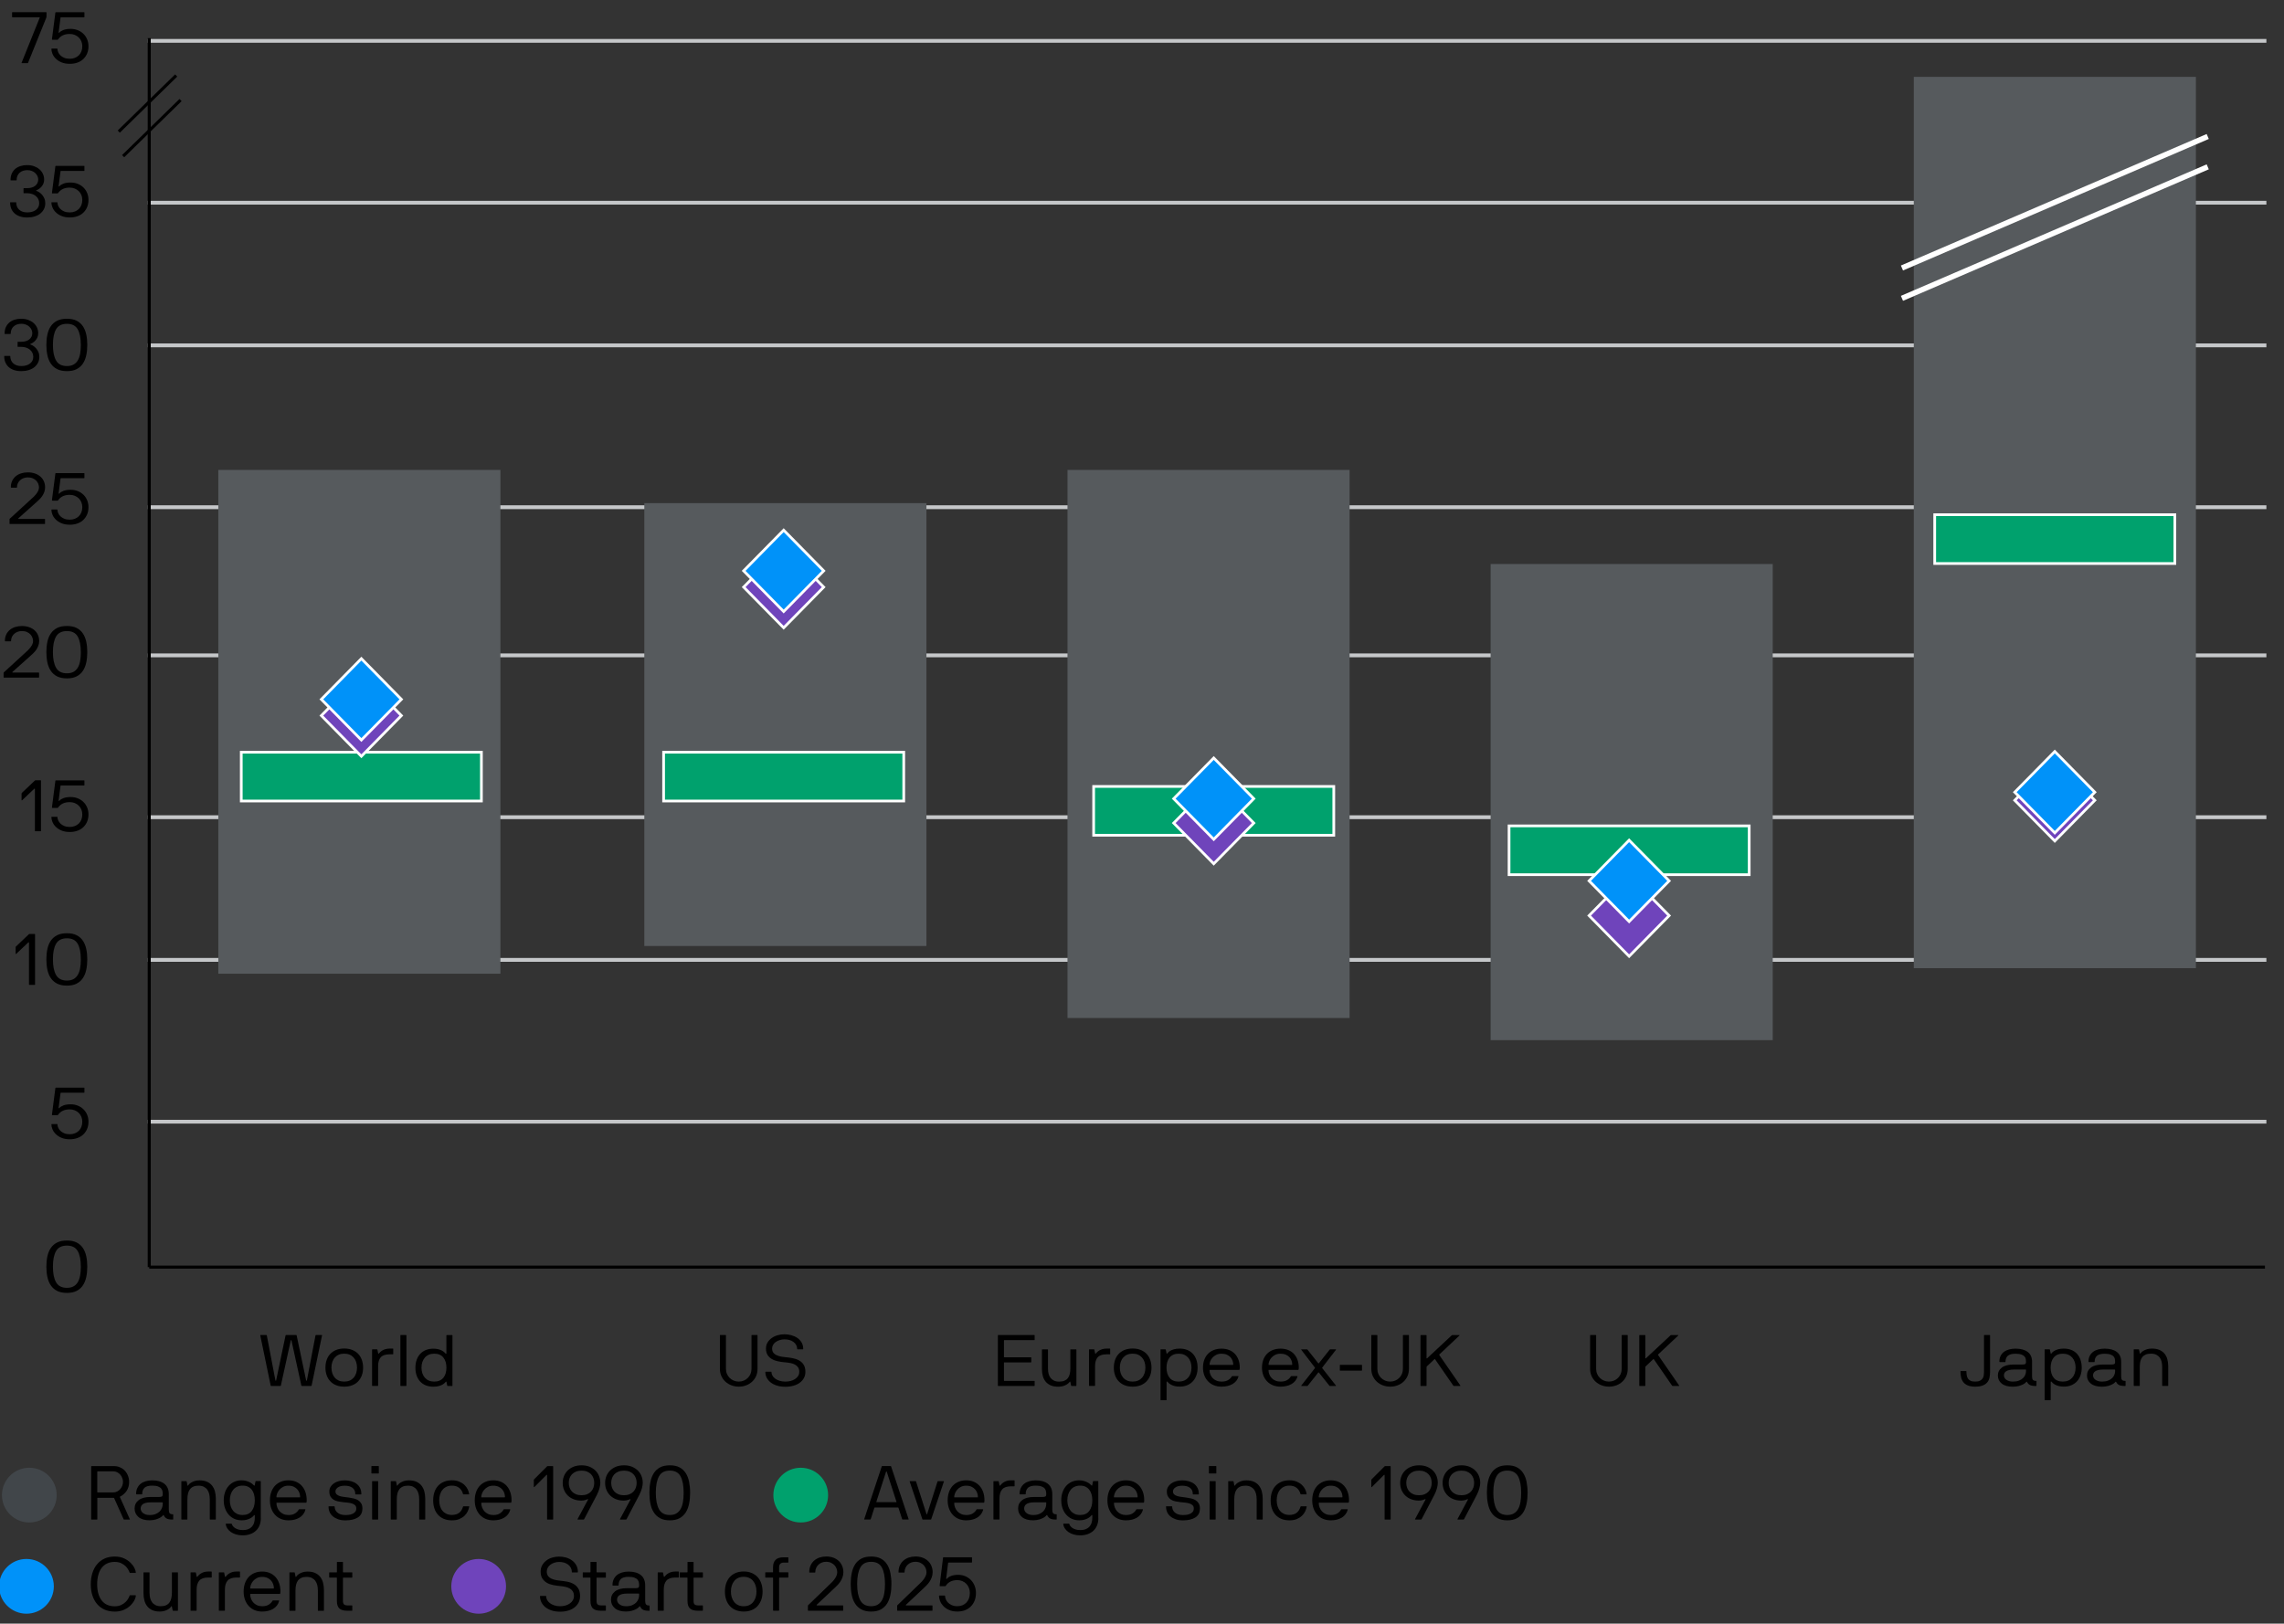 <?xml version="1.0" encoding="UTF-8"?><svg id="Layer_1" xmlns="http://www.w3.org/2000/svg" viewBox="0 0 751 534"><rect x="0" y="0" width="751" height="534" fill="#333333" stroke="none"/><circle cx="9.64" cy="491.72" r="9" style="fill:#41464a;"/><path d="M30.1,499.77c-.08,0-.12-.04-.12-.12v-17.35c0-.08.04-.12.12-.12h7.35c.72,0,1.38.13,2,.4.62.27,1.15.63,1.59,1.1.44.47.79,1.02,1.04,1.66s.38,1.33.38,2.06c0,1.1-.27,2.07-.81,2.9-.54.83-1.28,1.48-2.21,1.95-.03.02-.03.07,0,.15l3.25,7.25c.03.08,0,.12-.1.12h-1.72c-.12,0-.19-.04-.23-.12l-3.1-6.92c-.05-.08-.11-.12-.17-.12h-5.25c-.08,0-.12.04-.12.12v6.92c0,.08-.04.12-.12.12h-1.75ZM32.1,483.92c-.08,0-.12.04-.12.12v6.67c0,.08.04.12.12.12h5.12c.48,0,.92-.1,1.31-.3.39-.2.73-.46,1.01-.79s.5-.69.66-1.1c.16-.41.24-.83.24-1.26s-.08-.86-.24-1.28c-.16-.42-.38-.79-.66-1.11s-.62-.59-1.02-.79c-.4-.2-.84-.3-1.33-.3h-5.1Z"/><path d="M44.75,491.37c0-.75.13-1.41.4-1.97s.64-1.04,1.11-1.41c.48-.38,1.04-.65,1.69-.84.65-.18,1.35-.28,2.1-.28,1.72,0,3.05.38,4.01,1.14.96.76,1.44,1.9,1.44,3.41v5.1c0,.55.1.94.29,1.16.19.23.52.34.99.34h.05c.08,0,.12.04.12.12v1.5c0,.08-.04.12-.12.12h-.1c-.88,0-1.53-.11-1.94-.34-.41-.22-.73-.59-.96-1.09-.02-.03-.05-.05-.09-.06-.04,0-.08,0-.11.04-.02.03-.11.14-.27.31-.17.17-.42.36-.78.56-.35.2-.8.38-1.36.55-.56.17-1.23.26-2.01.28-1.6,0-2.83-.36-3.67-1.08-.85-.72-1.28-1.65-1.28-2.8s.45-2.07,1.34-2.76c.89-.69,2.2-1.04,3.91-1.04h2.85c.38,0,.67-.05.86-.15.19-.1.29-.37.29-.8,0-.28-.02-.59-.08-.91-.05-.33-.19-.62-.41-.9-.22-.28-.57-.5-1.04-.69-.47-.18-1.11-.28-1.92-.28-1.2,0-2.05.24-2.55.71s-.75,1.15-.75,2.04c0,.08-.04.12-.12.12h-1.75c-.08,0-.12-.04-.12-.12ZM53.5,494.22c0-.08-.04-.12-.12-.12h-3.75c-.7,0-1.27.06-1.7.17-.43.12-.78.28-1.03.47-.25.2-.42.42-.51.66s-.14.49-.14.74.06.5.18.76c.12.26.3.49.55.69s.56.36.92.49c.37.12.8.19,1.3.19.78,0,1.45-.11,1.99-.34.54-.22.98-.51,1.33-.86.34-.35.59-.74.75-1.16s.24-.85.24-1.26v-.42Z"/><path d="M68.97,492.94c0-.57-.06-1.11-.19-1.62s-.33-.97-.62-1.38c-.29-.4-.67-.72-1.14-.96-.47-.24-1.04-.36-1.73-.36s-1.26.1-1.72.31c-.47.21-.85.51-1.14.9s-.5.86-.62,1.41c-.12.55-.19,1.17-.19,1.85v6.55c0,.08-.04.12-.12.12h-1.75c-.08,0-.12-.04-.12-.12v-12.4c0-.08.04-.12.12-.12h1.48c.08,0,.13.04.15.12l.25,1.25c.02.08.05.13.1.14.05,0,.09-.02.12-.09.05-.08.16-.22.32-.4.17-.18.41-.37.73-.56.32-.19.7-.36,1.14-.5.44-.14.96-.21,1.56-.21.97,0,1.79.15,2.46.45s1.23.72,1.66,1.26c.43.54.75,1.18.95,1.92.2.74.3,1.55.3,2.44v6.7c0,.08-.04.12-.12.12h-1.75c-.08,0-.12-.04-.12-.12v-6.7Z"/><path d="M85.77,499.29c0,.88-.14,1.67-.43,2.38-.28.7-.68,1.29-1.2,1.77-.52.48-1.15.86-1.89,1.12-.74.27-1.56.4-2.46.4-.78,0-1.51-.1-2.17-.3-.67-.2-1.24-.47-1.72-.81-.48-.34-.87-.74-1.16-1.19-.29-.45-.46-.93-.51-1.43,0-.08.04-.12.12-.12h1.7c.08,0,.14.04.18.12.05.22.16.44.34.68.17.23.41.45.7.64.29.19.65.35,1.08.48s.91.19,1.46.19c.78,0,1.43-.12,1.95-.36.52-.24.92-.55,1.22-.94.3-.38.51-.81.62-1.29.12-.47.18-.95.18-1.44v-.8c0-.07-.03-.1-.09-.11s-.1.01-.14.06c-.12.15-.28.32-.5.51s-.5.38-.84.55c-.34.17-.74.32-1.19.44s-.97.17-1.55.17c-.87,0-1.66-.16-2.38-.47-.72-.32-1.34-.77-1.86-1.35-.52-.58-.93-1.27-1.22-2.08-.29-.8-.44-1.69-.44-2.67s.14-1.85.42-2.66.68-1.5,1.2-2.09c.52-.58,1.14-1.03,1.86-1.35.73-.32,1.53-.48,2.41-.48.57,0,1.07.07,1.52.2.45.13.85.29,1.19.46s.62.36.84.56c.22.2.39.36.52.47.03.03.07.05.11.05s.08-.03.11-.1l.25-1.25c.02-.1.07-.15.15-.15h1.48c.08,0,.12.04.12.12v12.05ZM75.57,493.44c0,.72.1,1.37.29,1.96s.47,1.1.83,1.52c.36.43.8.75,1.31.99s1.11.35,1.78.35c1.33,0,2.33-.44,3-1.33.67-.88,1-2.05,1-3.5,0-.72-.08-1.37-.25-1.96-.17-.59-.42-1.1-.75-1.53-.33-.42-.75-.75-1.25-.99s-1.08-.35-1.75-.35-1.26.12-1.78.35-.95.56-1.31.99-.63.93-.83,1.53-.29,1.25-.29,1.96Z"/><path d="M91.02,494.22c-.08,0-.12.04-.12.12,0,.5.09.99.28,1.46.18.48.44.9.77,1.26.33.37.75.66,1.24.88.49.22,1.04.33,1.66.33.92,0,1.65-.18,2.2-.55s.94-.78,1.17-1.23c.03-.08.1-.12.2-.12h1.88s.07,0,.1.03.04.05.03.1c-.15.58-.4,1.1-.74,1.54s-.76.81-1.25,1.1c-.49.29-1.04.51-1.65.66-.61.15-1.25.22-1.94.22-.92,0-1.75-.16-2.5-.47s-1.39-.77-1.92-1.35c-.53-.58-.95-1.27-1.24-2.08-.29-.8-.44-1.69-.44-2.67s.14-1.88.42-2.69c.28-.81.69-1.5,1.21-2.08.53-.57,1.17-1.02,1.93-1.34.76-.32,1.6-.48,2.54-.48s1.77.16,2.51.48c.74.32,1.37.77,1.89,1.35.52.58.91,1.28,1.19,2.09.28.81.41,1.7.41,2.66,0,.52-.07.78-.2.78h-9.62ZM98.69,492.37c0-.42-.07-.85-.21-1.29-.14-.44-.37-.85-.68-1.21-.31-.37-.71-.67-1.2-.9-.49-.23-1.08-.35-1.76-.35s-1.27.13-1.76.39c-.49.26-.9.58-1.22.96s-.57.79-.73,1.22c-.16.43-.24.83-.24,1.17,0,.07.04.1.12.1h7.55c.08,0,.12-.03.12-.1Z"/><path d="M110.04,495.52c0,.28.05.58.16.9.11.32.3.61.57.89s.64.5,1.09.69c.45.18,1.03.28,1.72.28.28,0,.63-.02,1.04-.06.41-.04.8-.14,1.17-.29.38-.15.7-.37.96-.65.27-.28.4-.67.4-1.17,0-.45-.13-.8-.39-1.05-.26-.25-.59-.44-1-.58s-.88-.23-1.41-.28c-.53-.05-1.08-.11-1.63-.17s-1.1-.15-1.63-.26c-.53-.11-1-.29-1.41-.54-.41-.25-.74-.59-1-1.03-.26-.43-.39-1-.39-1.7,0-.52.12-1,.37-1.44.25-.44.6-.82,1.05-1.15s.98-.58,1.6-.76,1.29-.28,2.02-.28,1.48.09,2.14.28,1.25.46,1.75.84c.5.38.89.84,1.17,1.4.28.56.42,1.22.42,1.99,0,.08-.04.12-.12.12h-1.75c-.08,0-.12-.04-.12-.12,0-.9-.3-1.58-.91-2.05-.61-.47-1.46-.7-2.56-.7-.97,0-1.72.19-2.25.56s-.8.81-.8,1.31c0,.42.13.74.39.98s.59.42,1,.55c.41.13.88.23,1.41.29.53.06,1.08.13,1.63.21.56.08,1.1.19,1.63.31.53.12,1,.32,1.41.58s.74.6,1,1.04c.26.43.39.98.39,1.65,0,1.35-.5,2.34-1.51,2.97-1.01.63-2.36.95-4.06.95-.95,0-1.77-.12-2.46-.38-.69-.25-1.27-.58-1.74-.99-.47-.41-.81-.88-1.04-1.42-.22-.54-.34-1.11-.34-1.71,0-.08.04-.12.12-.12h1.77c.08,0,.12.04.12.12Z"/><path d="M124.44,482.17c.08,0,.12.04.12.12v2.2c0,.08-.04.12-.12.12h-2.2c-.08,0-.12-.04-.12-.12v-2.2c0-.08.04-.12.12-.12h2.2ZM124.22,487.12c.08,0,.12.04.12.12v12.4c0,.08-.04.12-.12.12h-1.75c-.08,0-.12-.04-.12-.12v-12.4c0-.08.04-.12.12-.12h1.75Z"/><path d="M137.82,492.94c0-.57-.06-1.11-.19-1.62s-.33-.97-.62-1.38c-.29-.4-.67-.72-1.14-.96-.47-.24-1.04-.36-1.73-.36s-1.26.1-1.72.31c-.47.21-.85.51-1.14.9s-.5.86-.62,1.41c-.12.55-.19,1.17-.19,1.85v6.55c0,.08-.04.12-.12.12h-1.75c-.08,0-.12-.04-.12-.12v-12.4c0-.08.04-.12.12-.12h1.48c.08,0,.13.04.15.12l.25,1.25c.02.08.05.13.1.14.05,0,.09-.02.12-.09.05-.08.16-.22.32-.4.17-.18.41-.37.73-.56.32-.19.7-.36,1.14-.5.44-.14.96-.21,1.56-.21.97,0,1.79.15,2.46.45s1.23.72,1.66,1.26c.43.54.75,1.18.95,1.92.2.74.3,1.55.3,2.44v6.7c0,.08-.04.12-.12.12h-1.75c-.08,0-.12-.04-.12-.12v-6.7Z"/><path d="M152.27,495.52c.03-.08.08-.12.15-.12h1.75c.08,0,.12.04.12.12-.08.5-.25,1.01-.5,1.54-.25.53-.6,1.01-1.06,1.45-.46.44-1.03.8-1.71,1.09s-1.49.42-2.42.42c-.98,0-1.86-.16-2.62-.47s-1.41-.76-1.94-1.34-.93-1.27-1.2-2.08c-.27-.81-.41-1.7-.41-2.69s.14-1.88.41-2.69c.27-.81.67-1.5,1.2-2.08.53-.57,1.18-1.02,1.94-1.34s1.64-.48,2.62-.48,1.74.15,2.42.44c.68.29,1.25.66,1.71,1.1.46.44.81.92,1.06,1.45.25.52.41,1.03.47,1.51,0,.08-.04.12-.12.12h-1.75c-.07,0-.12-.04-.15-.12-.23-.87-.65-1.54-1.26-2.02s-1.4-.73-2.39-.73c-.67,0-1.26.12-1.77.36-.52.24-.96.57-1.31,1-.36.42-.63.93-.81,1.52-.18.59-.28,1.24-.28,1.94s.09,1.37.28,1.96c.18.59.45,1.1.81,1.52.36.43.79.75,1.31.99.52.23,1.11.35,1.77.35,1,0,1.8-.24,2.4-.71.6-.47,1.02-1.15,1.27-2.04Z"/><path d="M158.37,494.22c-.08,0-.12.04-.12.12,0,.5.09.99.28,1.46.18.48.44.9.77,1.26.33.37.75.66,1.24.88.49.22,1.04.33,1.66.33.92,0,1.65-.18,2.2-.55s.94-.78,1.17-1.23c.03-.08.1-.12.2-.12h1.88s.07,0,.1.03.04.05.03.1c-.15.58-.4,1.1-.74,1.54s-.76.81-1.25,1.1c-.49.29-1.04.51-1.65.66-.61.15-1.25.22-1.94.22-.92,0-1.75-.16-2.5-.47s-1.39-.77-1.92-1.35c-.53-.58-.95-1.27-1.24-2.08-.29-.8-.44-1.69-.44-2.67s.14-1.88.42-2.69c.28-.81.69-1.5,1.21-2.08.53-.57,1.17-1.02,1.93-1.34.76-.32,1.6-.48,2.54-.48s1.77.16,2.51.48c.74.32,1.37.77,1.89,1.35.52.58.91,1.28,1.19,2.09.28.81.41,1.7.41,2.66,0,.52-.07.78-.2.78h-9.62ZM166.04,492.37c0-.42-.07-.85-.21-1.29-.14-.44-.37-.85-.68-1.21-.31-.37-.71-.67-1.2-.9-.49-.23-1.08-.35-1.76-.35s-1.27.13-1.76.39c-.49.26-.9.58-1.22.96s-.57.79-.73,1.22c-.16.43-.24.83-.24,1.17,0,.07.04.1.12.1h7.55c.08,0,.12-.03.12-.1Z"/><path d="M179.89,485.17c0-.08-.04-.12-.12-.12-.03,0-.06,0-.08.02l-3.97,3.98s-.07.05-.1.05c-.07,0-.1-.04-.1-.12v-2.15c0-.13.04-.24.12-.33l4.2-4.2c.08-.08.14-.12.17-.12h1.75c.08,0,.12.04.12.12v17.35c0,.08-.04.12-.12.12h-1.75c-.08,0-.12-.04-.12-.12v-14.47Z"/><path d="M193.36,493.19s.03-.09-.03-.12c-.05-.03-.1-.03-.15,0-.07.03-.29.12-.67.25-.38.13-.84.2-1.38.2-.88,0-1.7-.14-2.45-.42-.75-.28-1.39-.68-1.93-1.19-.54-.51-.96-1.12-1.27-1.84-.31-.72-.46-1.5-.46-2.35,0-.8.14-1.55.42-2.25s.69-1.31,1.22-1.84c.53-.52,1.18-.94,1.95-1.25.77-.31,1.64-.46,2.62-.46s1.83.15,2.59.46c.76.31,1.41.73,1.95,1.25.53.53.94,1.14,1.21,1.84s.41,1.45.41,2.25c0,.43-.08.99-.25,1.67-.17.68-.47,1.45-.9,2.3l-4.17,7.95c-.05.08-.12.12-.22.12h-1.82c-.07,0-.11-.02-.12-.05s-.02-.07,0-.1l3.45-6.42ZM187.02,487.7c0,.55.09,1.07.26,1.56.18.49.44.92.79,1.3.35.37.79.67,1.32.88.53.22,1.14.32,1.84.32s1.29-.11,1.81-.32c.52-.22.95-.51,1.3-.88.35-.37.61-.81.79-1.3.17-.49.26-1.01.26-1.56s-.09-1.07-.26-1.56c-.18-.49-.44-.92-.79-1.28-.35-.37-.79-.66-1.3-.87-.52-.22-1.12-.32-1.81-.32s-1.32.11-1.84.32c-.53.22-.97.51-1.32.87-.35.37-.61.79-.79,1.28s-.26,1.01-.26,1.56Z"/><path d="M207.31,493.19s.03-.09-.03-.12c-.05-.03-.1-.03-.15,0-.07.03-.29.12-.67.25-.38.13-.84.2-1.38.2-.88,0-1.7-.14-2.45-.42-.75-.28-1.39-.68-1.93-1.19-.54-.51-.96-1.12-1.27-1.84-.31-.72-.46-1.5-.46-2.35,0-.8.14-1.55.42-2.25s.69-1.31,1.22-1.84c.53-.52,1.18-.94,1.95-1.25.77-.31,1.64-.46,2.62-.46s1.83.15,2.59.46c.76.31,1.41.73,1.95,1.25.53.53.94,1.14,1.21,1.84s.41,1.45.41,2.25c0,.43-.08.99-.25,1.67-.17.68-.47,1.45-.9,2.3l-4.17,7.95c-.05.08-.12.12-.22.12h-1.82c-.07,0-.11-.02-.12-.05s-.02-.07,0-.1l3.45-6.42ZM200.97,487.7c0,.55.09,1.07.26,1.56.18.49.44.92.79,1.3.35.37.79.67,1.32.88.53.22,1.14.32,1.84.32s1.29-.11,1.81-.32c.52-.22.95-.51,1.3-.88.35-.37.61-.81.79-1.3.17-.49.26-1.01.26-1.56s-.09-1.07-.26-1.56c-.18-.49-.44-.92-.79-1.28-.35-.37-.79-.66-1.3-.87-.52-.22-1.12-.32-1.81-.32s-1.32.11-1.84.32c-.53.22-.97.51-1.32.87-.35.37-.61.79-.79,1.28s-.26,1.01-.26,1.56Z"/><path d="M226.92,490.94c0,1.3-.11,2.5-.34,3.61-.23,1.11-.6,2.07-1.11,2.88-.52.81-1.2,1.44-2.05,1.9-.85.46-1.91.69-3.17.69s-2.33-.23-3.19-.69-1.55-1.09-2.07-1.9c-.53-.81-.9-1.77-1.12-2.88-.23-1.11-.34-2.31-.34-3.61s.11-2.5.34-3.6c.22-1.1.6-2.05,1.12-2.86.52-.81,1.22-1.44,2.07-1.89s1.92-.67,3.19-.67,2.33.22,3.17.67c.85.45,1.53,1.08,2.05,1.89.52.81.89,1.76,1.11,2.86.22,1.1.34,2.3.34,3.6ZM224.79,490.94c0-2.35-.34-4.15-1.02-5.4-.68-1.25-1.86-1.88-3.53-1.88s-2.87.62-3.56,1.88-1.04,3.05-1.04,5.4.35,4.14,1.04,5.41c.69,1.27,1.88,1.91,3.56,1.91.83,0,1.54-.16,2.11-.49.58-.33,1.05-.8,1.41-1.42.37-.62.63-1.39.79-2.3.16-.91.24-1.95.24-3.11Z"/><circle cx="263.29" cy="491.72" r="9" style="fill:#00a16d;"/><path d="M287.67,495.79c-.08,0-.14.04-.17.12l-1.2,3.72c-.03.08-.09.12-.17.12h-1.85c-.12,0-.16-.04-.12-.12l5.77-17.35c.03-.08.08-.12.15-.12h2.77c.07,0,.12.04.15.12l5.77,17.35c.03.08,0,.12-.12.12h-1.85c-.08,0-.14-.04-.17-.12l-1.2-3.72c-.03-.08-.09-.12-.17-.12h-7.58ZM291.57,484.02c-.03-.07-.07-.1-.11-.1s-.08.03-.11.1l-3.2,9.9c-.02.08,0,.12.07.12h6.48c.07,0,.09-.04.07-.12l-3.2-9.9Z"/><path d="M308.27,487.24c.03-.08.09-.12.18-.12h1.82c.1,0,.13.04.1.12l-4.17,12.4c-.03.08-.08.12-.15.12h-2.62c-.07,0-.12-.04-.15-.12l-4.17-12.4c-.03-.08,0-.12.1-.12h1.82c.08,0,.14.04.18.12l3.42,10.68c.03.08.08.12.12.12s.09-.04.12-.12l3.4-10.68Z"/><path d="M313.87,494.22c-.08,0-.12.04-.12.12,0,.5.09.99.28,1.46.18.48.44.9.77,1.26.33.37.75.66,1.24.88.49.22,1.04.33,1.66.33.92,0,1.65-.18,2.2-.55s.94-.78,1.17-1.23c.03-.08.1-.12.2-.12h1.88s.07,0,.1.03.04.05.03.1c-.15.58-.4,1.1-.74,1.54s-.76.81-1.25,1.1c-.49.29-1.04.51-1.65.66-.61.15-1.25.22-1.94.22-.92,0-1.75-.16-2.5-.47s-1.39-.77-1.92-1.35c-.53-.58-.95-1.27-1.24-2.08-.29-.8-.44-1.69-.44-2.67s.14-1.88.42-2.69c.28-.81.69-1.5,1.21-2.08.53-.57,1.17-1.02,1.93-1.34.76-.32,1.6-.48,2.54-.48s1.77.16,2.51.48c.74.32,1.37.77,1.89,1.35.52.58.91,1.28,1.19,2.09.28.81.41,1.7.41,2.66,0,.52-.07.78-.2.78h-9.62ZM321.55,492.37c0-.42-.07-.85-.21-1.29-.14-.44-.37-.85-.68-1.21-.31-.37-.71-.67-1.2-.9-.49-.23-1.08-.35-1.76-.35s-1.27.13-1.76.39c-.49.26-.9.58-1.22.96s-.57.79-.73,1.22c-.16.43-.24.83-.24,1.17,0,.07.04.1.12.1h7.55c.08,0,.12-.03.12-.1Z"/><path d="M326.65,487.24c0-.08.04-.12.12-.12h1.48c.08,0,.13.04.15.12l.25,1.25c.02.07.05.11.1.12.05.02.1,0,.15-.07.12-.15.27-.32.46-.51.19-.19.43-.38.71-.55.28-.18.62-.32,1-.44.38-.12.82-.18,1.3-.18h1.12c.08,0,.12.04.12.12v1.73c0,.08-.04.12-.12.12h-1.05c-1.35,0-2.32.33-2.91,1s-.89,1.68-.89,3.05v6.75c0,.08-.04.12-.12.12h-1.75c-.08,0-.12-.04-.12-.12v-12.4Z"/><path d="M335.25,491.37c0-.75.13-1.41.4-1.97s.64-1.04,1.11-1.41c.48-.38,1.04-.65,1.69-.84.65-.18,1.35-.28,2.1-.28,1.72,0,3.05.38,4.01,1.14.96.76,1.44,1.9,1.44,3.41v5.1c0,.55.1.94.29,1.16.19.23.52.34.99.34h.05c.08,0,.12.04.12.12v1.5c0,.08-.04.12-.12.12h-.1c-.88,0-1.53-.11-1.94-.34-.41-.22-.73-.59-.96-1.09-.02-.03-.05-.05-.09-.06-.04,0-.08,0-.11.04-.02.03-.11.14-.27.31-.17.17-.42.36-.78.56-.35.2-.8.38-1.36.55-.56.17-1.23.26-2.01.28-1.6,0-2.83-.36-3.67-1.08-.85-.72-1.28-1.65-1.28-2.8s.45-2.07,1.34-2.76c.89-.69,2.2-1.04,3.91-1.04h2.85c.38,0,.67-.05.86-.15.19-.1.29-.37.29-.8,0-.28-.02-.59-.08-.91-.05-.33-.19-.62-.41-.9-.22-.28-.57-.5-1.04-.69-.47-.18-1.11-.28-1.92-.28-1.2,0-2.05.24-2.55.71s-.75,1.15-.75,2.04c0,.08-.04.12-.12.12h-1.75c-.08,0-.12-.04-.12-.12ZM344,494.22c0-.08-.04-.12-.12-.12h-3.75c-.7,0-1.27.06-1.7.17-.43.12-.78.28-1.03.47-.25.2-.42.42-.51.66s-.14.49-.14.74.06.5.18.76c.12.26.3.49.55.69s.56.36.92.49c.37.12.8.19,1.3.19.78,0,1.45-.11,1.99-.34.54-.22.98-.51,1.33-.86.34-.35.59-.74.75-1.16s.24-.85.24-1.26v-.42Z"/><path d="M361.15,499.29c0,.88-.14,1.67-.43,2.38-.28.7-.68,1.29-1.2,1.77-.52.48-1.15.86-1.89,1.12-.74.27-1.56.4-2.46.4-.78,0-1.51-.1-2.17-.3-.67-.2-1.24-.47-1.72-.81-.48-.34-.87-.74-1.16-1.19-.29-.45-.46-.93-.51-1.43,0-.08.04-.12.12-.12h1.7c.08,0,.14.04.18.12.05.22.16.44.34.68.17.23.41.45.7.64.29.19.65.35,1.08.48s.91.19,1.46.19c.78,0,1.43-.12,1.95-.36.52-.24.92-.55,1.22-.94.3-.38.51-.81.62-1.29.12-.47.18-.95.18-1.44v-.8c0-.07-.03-.1-.09-.11s-.1.01-.14.06c-.12.15-.28.32-.5.51s-.5.38-.84.55c-.34.17-.74.32-1.19.44s-.97.17-1.55.17c-.87,0-1.66-.16-2.38-.47-.72-.32-1.34-.77-1.86-1.35-.52-.58-.93-1.27-1.22-2.08-.29-.8-.44-1.69-.44-2.67s.14-1.85.42-2.66.68-1.5,1.2-2.09c.52-.58,1.14-1.03,1.86-1.35.73-.32,1.53-.48,2.41-.48.57,0,1.07.07,1.52.2.45.13.85.29,1.19.46s.62.36.84.56c.22.2.39.36.52.47.03.03.07.05.11.05s.08-.03.11-.1l.25-1.25c.02-.1.07-.15.15-.15h1.48c.08,0,.12.04.12.12v12.05ZM350.95,493.44c0,.72.1,1.37.29,1.96s.47,1.1.83,1.52c.36.43.8.75,1.31.99s1.11.35,1.78.35c1.33,0,2.33-.44,3-1.33.67-.88,1-2.05,1-3.5,0-.72-.08-1.37-.25-1.96-.17-.59-.42-1.1-.75-1.53-.33-.42-.75-.75-1.25-.99s-1.08-.35-1.75-.35-1.26.12-1.78.35-.95.56-1.31.99-.63.93-.83,1.53-.29,1.25-.29,1.96Z"/><path d="M366.4,494.22c-.08,0-.12.04-.12.12,0,.5.09.99.28,1.46.18.48.44.9.77,1.26.33.37.75.66,1.24.88.49.22,1.04.33,1.66.33.92,0,1.65-.18,2.2-.55s.94-.78,1.17-1.23c.03-.08.1-.12.2-.12h1.88s.07,0,.1.03.04.05.03.1c-.15.58-.4,1.1-.74,1.54s-.76.81-1.25,1.1c-.49.29-1.04.51-1.65.66-.61.15-1.25.22-1.94.22-.92,0-1.75-.16-2.5-.47s-1.39-.77-1.92-1.35c-.53-.58-.95-1.27-1.24-2.08-.29-.8-.44-1.69-.44-2.67s.14-1.88.42-2.69c.28-.81.69-1.5,1.21-2.08.53-.57,1.17-1.02,1.93-1.34.76-.32,1.6-.48,2.54-.48s1.77.16,2.51.48c.74.32,1.37.77,1.89,1.35.52.58.91,1.28,1.19,2.09.28.81.41,1.7.41,2.66,0,.52-.07.78-.2.78h-9.62ZM374.07,492.37c0-.42-.07-.85-.21-1.29-.14-.44-.37-.85-.68-1.21-.31-.37-.71-.67-1.2-.9-.49-.23-1.08-.35-1.76-.35s-1.27.13-1.76.39c-.49.26-.9.58-1.22.96s-.57.79-.73,1.22c-.16.43-.24.83-.24,1.17,0,.07.04.1.12.1h7.55c.08,0,.12-.03.12-.1Z"/><path d="M385.42,495.52c0,.28.05.58.16.9.11.32.3.61.57.89s.64.5,1.09.69c.45.18,1.03.28,1.72.28.28,0,.63-.02,1.04-.06.41-.04.8-.14,1.17-.29.38-.15.7-.37.96-.65.27-.28.4-.67.4-1.17,0-.45-.13-.8-.39-1.05-.26-.25-.59-.44-1-.58s-.88-.23-1.41-.28c-.53-.05-1.08-.11-1.63-.17s-1.1-.15-1.63-.26c-.53-.11-1-.29-1.41-.54-.41-.25-.74-.59-1-1.03-.26-.43-.39-1-.39-1.7,0-.52.12-1,.37-1.44.25-.44.6-.82,1.05-1.15s.98-.58,1.6-.76,1.29-.28,2.02-.28,1.48.09,2.14.28,1.25.46,1.75.84c.5.38.89.84,1.17,1.4.28.56.42,1.22.42,1.99,0,.08-.04.12-.12.12h-1.75c-.08,0-.12-.04-.12-.12,0-.9-.3-1.58-.91-2.05-.61-.47-1.46-.7-2.56-.7-.97,0-1.72.19-2.25.56s-.8.81-.8,1.31c0,.42.13.74.39.98s.59.42,1,.55c.41.13.88.23,1.41.29.53.06,1.08.13,1.63.21.56.08,1.1.19,1.63.31.53.12,1,.32,1.41.58s.74.6,1,1.04c.26.43.39.98.39,1.65,0,1.35-.5,2.34-1.51,2.97-1.01.63-2.36.95-4.06.95-.95,0-1.77-.12-2.46-.38-.69-.25-1.27-.58-1.74-.99-.47-.41-.81-.88-1.04-1.42-.22-.54-.34-1.11-.34-1.71,0-.08.04-.12.12-.12h1.77c.08,0,.12.04.12.12Z"/><path d="M399.82,482.17c.08,0,.12.04.12.12v2.2c0,.08-.04.12-.12.12h-2.2c-.08,0-.12-.04-.12-.12v-2.2c0-.08.04-.12.12-.12h2.2ZM399.6,487.12c.08,0,.12.04.12.12v12.4c0,.08-.04.12-.12.12h-1.75c-.08,0-.12-.04-.12-.12v-12.4c0-.08.04-.12.12-.12h1.75Z"/><path d="M413.19,492.94c0-.57-.06-1.11-.19-1.62s-.33-.97-.62-1.38c-.29-.4-.67-.72-1.14-.96-.47-.24-1.04-.36-1.73-.36s-1.26.1-1.72.31c-.47.21-.85.51-1.14.9s-.5.86-.62,1.41c-.12.55-.19,1.17-.19,1.85v6.55c0,.08-.04.12-.12.12h-1.75c-.08,0-.12-.04-.12-.12v-12.4c0-.08.04-.12.12-.12h1.48c.08,0,.13.04.15.12l.25,1.25c.02.08.05.13.1.14.05,0,.09-.02.12-.09.05-.08.16-.22.32-.4.17-.18.41-.37.73-.56.32-.19.7-.36,1.14-.5.44-.14.96-.21,1.56-.21.97,0,1.79.15,2.46.45s1.23.72,1.66,1.26c.43.54.75,1.18.95,1.92.2.74.3,1.55.3,2.44v6.7c0,.08-.04.12-.12.12h-1.75c-.08,0-.12-.04-.12-.12v-6.7Z"/><path d="M427.64,495.52c.03-.08.08-.12.15-.12h1.75c.08,0,.12.04.12.12-.08.5-.25,1.01-.5,1.54-.25.53-.6,1.01-1.06,1.45-.46.44-1.03.8-1.71,1.09s-1.49.42-2.42.42c-.98,0-1.86-.16-2.62-.47s-1.41-.76-1.94-1.34-.93-1.27-1.2-2.08c-.27-.81-.41-1.7-.41-2.69s.14-1.88.41-2.69c.27-.81.67-1.5,1.2-2.08.53-.57,1.18-1.02,1.94-1.34s1.64-.48,2.62-.48,1.74.15,2.42.44c.68.29,1.25.66,1.71,1.1.46.44.81.92,1.06,1.45.25.52.41,1.03.47,1.51,0,.08-.04.12-.12.12h-1.75c-.07,0-.12-.04-.15-.12-.23-.87-.65-1.54-1.26-2.02s-1.4-.73-2.39-.73c-.67,0-1.26.12-1.77.36-.52.24-.96.57-1.31,1-.36.42-.63.93-.81,1.52-.18.59-.28,1.24-.28,1.94s.09,1.37.28,1.96c.18.59.45,1.1.81,1.52.36.43.79.75,1.31.99.52.23,1.11.35,1.77.35,1,0,1.8-.24,2.4-.71.6-.47,1.02-1.15,1.27-2.04Z"/><path d="M433.74,494.22c-.08,0-.12.04-.12.12,0,.5.09.99.28,1.46.18.48.44.9.77,1.26.33.37.75.66,1.24.88.49.22,1.04.33,1.66.33.92,0,1.65-.18,2.2-.55s.94-.78,1.17-1.23c.03-.08.1-.12.2-.12h1.88s.07,0,.1.03.04.05.03.1c-.15.58-.4,1.1-.74,1.54s-.76.81-1.25,1.1c-.49.29-1.04.51-1.65.66-.61.15-1.25.22-1.94.22-.92,0-1.75-.16-2.5-.47s-1.39-.77-1.92-1.35c-.53-.58-.95-1.27-1.24-2.08-.29-.8-.44-1.69-.44-2.67s.14-1.88.42-2.69c.28-.81.69-1.5,1.21-2.08.53-.57,1.17-1.02,1.93-1.34.76-.32,1.6-.48,2.54-.48s1.77.16,2.51.48c.74.32,1.37.77,1.89,1.35.52.58.91,1.28,1.19,2.09.28.81.41,1.7.41,2.66,0,.52-.07.78-.2.78h-9.62ZM441.42,492.37c0-.42-.07-.85-.21-1.29-.14-.44-.37-.85-.68-1.21-.31-.37-.71-.67-1.2-.9-.49-.23-1.08-.35-1.76-.35s-1.27.13-1.76.39c-.49.26-.9.58-1.22.96s-.57.79-.73,1.22c-.16.43-.24.83-.24,1.17,0,.07.04.1.12.1h7.55c.08,0,.12-.03.12-.1Z"/><path d="M455.27,485.17c0-.08-.04-.12-.12-.12-.03,0-.06,0-.08.02l-3.97,3.98s-.07.05-.1.05c-.07,0-.1-.04-.1-.12v-2.15c0-.13.04-.24.12-.33l4.2-4.2c.08-.08.14-.12.17-.12h1.75c.08,0,.12.04.12.12v17.35c0,.08-.04.12-.12.12h-1.75c-.08,0-.12-.04-.12-.12v-14.47Z"/><path d="M468.73,493.19s.03-.09-.03-.12c-.05-.03-.1-.03-.15,0-.07.03-.29.12-.67.25-.38.13-.84.2-1.38.2-.88,0-1.7-.14-2.45-.42-.75-.28-1.39-.68-1.93-1.19-.54-.51-.96-1.12-1.27-1.84-.31-.72-.46-1.5-.46-2.35,0-.8.14-1.55.42-2.25s.69-1.31,1.22-1.84c.53-.52,1.18-.94,1.95-1.25.77-.31,1.64-.46,2.62-.46s1.83.15,2.59.46c.76.31,1.41.73,1.95,1.25.53.53.94,1.14,1.21,1.84s.41,1.45.41,2.25c0,.43-.08.99-.25,1.67-.17.68-.47,1.45-.9,2.3l-4.17,7.95c-.05.08-.12.12-.22.12h-1.82c-.07,0-.11-.02-.12-.05s-.02-.07,0-.1l3.45-6.42ZM462.39,487.7c0,.55.09,1.07.26,1.56.18.49.44.92.79,1.3.35.37.79.67,1.32.88.53.22,1.14.32,1.84.32s1.29-.11,1.81-.32c.52-.22.95-.51,1.3-.88.35-.37.61-.81.79-1.3.17-.49.26-1.01.26-1.56s-.09-1.07-.26-1.56c-.18-.49-.44-.92-.79-1.28-.35-.37-.79-.66-1.3-.87-.52-.22-1.12-.32-1.81-.32s-1.32.11-1.84.32c-.53.22-.97.51-1.32.87-.35.37-.61.79-.79,1.28s-.26,1.01-.26,1.56Z"/><path d="M482.68,493.19s.03-.09-.03-.12c-.05-.03-.1-.03-.15,0-.07.03-.29.12-.67.25-.38.13-.84.2-1.38.2-.88,0-1.7-.14-2.45-.42-.75-.28-1.39-.68-1.93-1.19-.54-.51-.96-1.12-1.27-1.84-.31-.72-.46-1.5-.46-2.35,0-.8.14-1.55.42-2.25s.69-1.31,1.22-1.84c.53-.52,1.18-.94,1.95-1.25.77-.31,1.64-.46,2.62-.46s1.83.15,2.59.46c.76.31,1.41.73,1.95,1.25.53.53.94,1.14,1.21,1.84s.41,1.45.41,2.25c0,.43-.08.99-.25,1.67-.17.68-.47,1.45-.9,2.3l-4.17,7.95c-.05.08-.12.12-.22.12h-1.82c-.07,0-.11-.02-.12-.05s-.02-.07,0-.1l3.45-6.42ZM476.34,487.7c0,.55.09,1.07.26,1.56.18.49.44.92.79,1.3.35.37.79.67,1.32.88.53.22,1.14.32,1.84.32s1.29-.11,1.81-.32c.52-.22.95-.51,1.3-.88.35-.37.61-.81.79-1.3.17-.49.26-1.01.26-1.56s-.09-1.07-.26-1.56c-.18-.49-.44-.92-.79-1.28-.35-.37-.79-.66-1.3-.87-.52-.22-1.12-.32-1.81-.32s-1.32.11-1.84.32c-.53.22-.97.51-1.32.87-.35.37-.61.79-.79,1.28s-.26,1.01-.26,1.56Z"/><path d="M502.29,490.94c0,1.3-.11,2.5-.34,3.61-.23,1.11-.6,2.07-1.11,2.88-.52.81-1.2,1.44-2.05,1.9-.85.46-1.91.69-3.17.69s-2.33-.23-3.19-.69-1.55-1.09-2.07-1.9c-.53-.81-.9-1.77-1.12-2.88-.23-1.11-.34-2.31-.34-3.61s.11-2.5.34-3.6c.22-1.1.6-2.05,1.12-2.86.52-.81,1.22-1.44,2.07-1.89s1.92-.67,3.19-.67,2.33.22,3.17.67c.85.45,1.53,1.08,2.05,1.89.52.81.89,1.76,1.11,2.86.22,1.1.34,2.3.34,3.6ZM500.17,490.94c0-2.35-.34-4.15-1.02-5.4-.68-1.25-1.86-1.88-3.53-1.88s-2.87.62-3.56,1.88-1.04,3.05-1.04,5.4.35,4.14,1.04,5.41c.69,1.27,1.88,1.91,3.56,1.91.83,0,1.54-.16,2.11-.49.58-.33,1.05-.8,1.41-1.42.37-.62.63-1.39.79-2.3.16-.91.24-1.95.24-3.11Z"/><circle cx="8.7" cy="521.72" r="9" style="fill:#0092f9;"/><path d="M42.63,524.77c.03-.08.09-.12.17-.12h1.75c.08,0,.12.04.12.12,0,.33-.13.79-.4,1.38-.27.58-.68,1.16-1.24,1.74s-1.28,1.08-2.16,1.5c-.88.42-1.93.64-3.15.64s-2.39-.22-3.36-.66c-.97-.44-1.8-1.06-2.46-1.85-.67-.79-1.17-1.74-1.53-2.84-.35-1.1-.52-2.32-.52-3.65s.17-2.53.52-3.65c.35-1.12.86-2.08,1.53-2.89.67-.81,1.49-1.44,2.46-1.89.98-.45,2.1-.67,3.36-.67,1.2,0,2.24.21,3.11.62.88.42,1.6.91,2.16,1.49s.99,1.16,1.26,1.75c.27.59.41,1.06.41,1.41,0,.08-.04.12-.12.12h-1.75c-.08,0-.14-.04-.17-.12-.08-.25-.23-.58-.45-.97-.22-.4-.52-.79-.91-1.16s-.88-.7-1.46-.97-1.27-.41-2.07-.41c-.93,0-1.76.17-2.48.5-.72.33-1.32.82-1.81,1.45-.49.63-.86,1.4-1.11,2.31-.25.91-.38,1.94-.38,3.09,0,2.28.5,4.06,1.49,5.34.99,1.27,2.42,1.91,4.29,1.91.8,0,1.49-.14,2.07-.41.58-.28,1.07-.6,1.46-.98s.7-.76.91-1.15.37-.71.45-.96Z"/><path d="M49.18,523.94c0,.57.06,1.11.19,1.62s.33.98.62,1.38c.29.4.67.72,1.14.96.47.24,1.04.36,1.72.36s1.26-.1,1.72-.31c.47-.21.85-.51,1.14-.9.29-.39.5-.86.62-1.41s.19-1.17.19-1.85v-6.55c0-.08.04-.12.12-.12h1.75c.08,0,.12.04.12.12v12.4c0,.08-.04.12-.12.12h-1.47c-.08,0-.13-.04-.15-.12l-.25-1.25c-.02-.08-.05-.13-.1-.14-.05,0-.09.02-.12.09-.05.08-.16.22-.33.4-.17.18-.41.37-.72.56-.32.19-.7.36-1.14.5-.44.14-.96.21-1.56.21-.97,0-1.79-.15-2.46-.45s-1.23-.72-1.66-1.26c-.43-.54-.75-1.18-.95-1.92-.2-.74-.3-1.55-.3-2.44v-6.7c0-.08.04-.12.12-.12h1.75c.08,0,.12.04.12.12v6.7Z"/><path d="M62.66,517.24c0-.08.04-.12.12-.12h1.48c.08,0,.13.04.15.12l.25,1.25c.02.07.05.11.1.12.05.02.1,0,.15-.07.12-.15.27-.32.46-.51.19-.19.43-.38.71-.55.28-.18.62-.32,1-.44.38-.12.82-.18,1.3-.18h1.12c.08,0,.12.04.12.12v1.73c0,.08-.04.12-.12.12h-1.05c-1.35,0-2.32.33-2.91,1s-.89,1.68-.89,3.05v6.75c0,.08-.04.12-.12.12h-1.75c-.08,0-.12-.04-.12-.12v-12.4Z"/><path d="M71.96,517.24c0-.08.04-.12.12-.12h1.48c.08,0,.13.04.15.12l.25,1.25c.02.07.05.11.1.12.05.02.1,0,.15-.07.12-.15.27-.32.46-.51.19-.19.43-.38.71-.55.28-.18.62-.32,1-.44.38-.12.82-.18,1.3-.18h1.12c.08,0,.12.04.12.12v1.73c0,.08-.04.12-.12.12h-1.05c-1.35,0-2.32.33-2.91,1s-.89,1.68-.89,3.05v6.75c0,.08-.04.12-.12.12h-1.75c-.08,0-.12-.04-.12-.12v-12.4Z"/><path d="M82.38,524.22c-.08,0-.12.04-.12.12,0,.5.09.99.28,1.46.18.48.44.9.77,1.26.33.37.75.66,1.24.88.49.22,1.04.33,1.66.33.92,0,1.65-.18,2.2-.55s.94-.78,1.17-1.23c.03-.08.1-.12.2-.12h1.88s.07,0,.1.03.04.05.03.1c-.15.58-.4,1.1-.74,1.54s-.76.81-1.25,1.1c-.49.29-1.04.51-1.65.66-.61.15-1.25.22-1.94.22-.92,0-1.75-.16-2.5-.47s-1.39-.77-1.92-1.35c-.53-.58-.95-1.27-1.24-2.08-.29-.8-.44-1.69-.44-2.67s.14-1.88.42-2.69c.28-.81.69-1.5,1.21-2.08.53-.57,1.17-1.02,1.93-1.34.76-.32,1.6-.48,2.54-.48s1.77.16,2.51.48c.74.32,1.37.77,1.89,1.35.52.58.91,1.28,1.19,2.09.28.81.41,1.7.41,2.66,0,.52-.07.78-.2.78h-9.62ZM90.06,522.37c0-.42-.07-.85-.21-1.29-.14-.44-.37-.85-.68-1.21-.31-.37-.71-.67-1.2-.9-.49-.23-1.08-.35-1.76-.35s-1.27.13-1.76.39c-.49.26-.9.58-1.22.96s-.57.79-.73,1.22c-.16.43-.24.83-.24,1.17,0,.07.04.1.12.1h7.55c.08,0,.12-.03.12-.1Z"/><path d="M104.51,522.94c0-.57-.06-1.11-.19-1.62s-.33-.97-.62-1.38c-.29-.4-.67-.72-1.14-.96-.47-.24-1.04-.36-1.73-.36s-1.26.1-1.72.31c-.47.21-.85.51-1.14.9s-.5.86-.62,1.41c-.12.55-.19,1.17-.19,1.85v6.55c0,.08-.04.12-.12.12h-1.75c-.08,0-.12-.04-.12-.12v-12.4c0-.08.04-.12.12-.12h1.48c.08,0,.13.04.15.12l.25,1.25c.02.08.05.13.1.14.05,0,.09-.02.12-.09.05-.08.16-.22.32-.4.17-.18.41-.37.73-.56.32-.19.7-.36,1.14-.5.44-.14.96-.21,1.56-.21.97,0,1.79.15,2.46.45s1.23.72,1.66,1.26c.43.54.75,1.18.95,1.92.2.74.3,1.55.3,2.44v6.7c0,.08-.04.12-.12.12h-1.75c-.08,0-.12-.04-.12-.12v-6.7Z"/><path d="M108.36,518.87c-.08,0-.12-.04-.12-.13v-1.5c0-.08.04-.12.12-.12h2.3c.08,0,.12-.04.12-.12v-3.2c0-.08.04-.12.12-.12h1.75c.08,0,.12.04.12.12v3.2c0,.08.04.12.12.12h2.83c.08,0,.12.04.12.12v1.5c0,.08-.04.13-.12.13h-2.83c-.08,0-.12.04-.12.12v7.53c0,.58.13.98.39,1.18.26.21.63.31,1.11.31h1.45c.08,0,.12.04.12.12v1.5c0,.08-.04.12-.12.12h-1.5c-1.25,0-2.14-.26-2.66-.77-.53-.52-.79-1.34-.79-2.47v-7.53c0-.08-.04-.12-.12-.12h-2.3Z"/><circle cx="157.39" cy="521.72" r="9" style="fill:#6f44bb;"/><path d="M179.57,524.94c0,.42.1.83.31,1.23.21.4.51.75.91,1.06s.88.56,1.45.75c.57.19,1.2.29,1.9.29.6,0,1.18-.08,1.73-.22.55-.15,1.04-.37,1.46-.66.42-.29.76-.65,1.01-1.06.25-.42.38-.89.38-1.42,0-.62-.12-1.12-.38-1.53-.25-.4-.59-.72-1.01-.96s-.91-.42-1.46-.54c-.55-.12-1.12-.2-1.73-.25-.78-.07-1.56-.18-2.32-.34-.77-.16-1.45-.41-2.05-.76-.6-.35-1.08-.82-1.45-1.41-.37-.59-.55-1.35-.55-2.26,0-.78.17-1.48.52-2.09.35-.61.81-1.12,1.37-1.55s1.21-.75,1.95-.96c.73-.22,1.47-.32,2.22-.32s1.52.1,2.26.31c.74.21,1.4.52,1.98.94.58.42,1.05.95,1.41,1.59s.54,1.39.54,2.24c0,.08-.04.12-.12.12h-1.75c-.08,0-.12-.04-.12-.12,0-.52-.11-.98-.33-1.39-.22-.41-.51-.76-.89-1.05-.38-.29-.82-.51-1.33-.66s-1.06-.22-1.64-.22c-.54,0-1.05.08-1.54.24s-.93.38-1.3.65c-.38.28-.67.61-.89,1-.22.39-.33.82-.33,1.29,0,.38.07.74.2,1.06s.37.62.7.88c.33.26.78.47,1.34.65.56.18,1.26.3,2.11.39.73.07,1.49.17,2.27.31s1.5.39,2.14.74c.64.35,1.17.85,1.58,1.49.41.64.61,1.49.61,2.54,0,.77-.16,1.47-.48,2.1-.32.63-.77,1.18-1.35,1.62-.58.45-1.27.8-2.08,1.04-.81.24-1.7.36-2.66.36-1.05,0-1.99-.14-2.81-.41-.82-.28-1.52-.65-2.07-1.11-.56-.47-.98-1-1.28-1.61-.29-.61-.44-1.25-.44-1.94,0-.08.04-.12.12-.12h1.78c.08,0,.12.04.12.12Z"/><path d="M191.74,518.87c-.08,0-.12-.04-.12-.13v-1.5c0-.08.04-.12.12-.12h2.3c.08,0,.12-.04.12-.12v-3.2c0-.08.04-.12.12-.12h1.75c.08,0,.12.04.12.12v3.2c0,.08.04.12.12.12h2.83c.08,0,.12.04.12.12v1.5c0,.08-.04.13-.12.13h-2.83c-.08,0-.12.04-.12.12v7.53c0,.58.13.98.39,1.18.26.21.63.31,1.11.31h1.45c.08,0,.12.04.12.12v1.5c0,.08-.04.12-.12.12h-1.5c-1.25,0-2.14-.26-2.66-.77-.53-.52-.79-1.34-.79-2.47v-7.53c0-.08-.04-.12-.12-.12h-2.3Z"/><path d="M201.39,521.37c0-.75.13-1.41.4-1.97s.64-1.04,1.11-1.41c.48-.38,1.04-.65,1.69-.84.65-.18,1.35-.28,2.1-.28,1.72,0,3.05.38,4.01,1.14.96.76,1.44,1.9,1.44,3.41v5.1c0,.55.1.94.29,1.16.19.23.52.34.99.34h.05c.08,0,.12.04.12.12v1.5c0,.08-.04.12-.12.12h-.1c-.88,0-1.53-.11-1.94-.34-.41-.22-.73-.59-.96-1.09-.02-.03-.05-.05-.09-.06-.04,0-.08,0-.11.04-.02.03-.11.14-.27.31-.17.17-.42.36-.78.56-.35.2-.8.38-1.36.55-.56.17-1.23.26-2.01.28-1.6,0-2.83-.36-3.67-1.08-.85-.72-1.28-1.65-1.28-2.8s.45-2.07,1.34-2.76c.89-.69,2.2-1.04,3.91-1.04h2.85c.38,0,.67-.05.86-.15.19-.1.29-.37.29-.8,0-.28-.02-.59-.08-.91-.05-.33-.19-.62-.41-.9-.22-.28-.57-.5-1.04-.69-.47-.18-1.11-.28-1.92-.28-1.2,0-2.05.24-2.55.71s-.75,1.15-.75,2.04c0,.08-.04.12-.12.12h-1.75c-.08,0-.12-.04-.12-.12ZM210.14,524.22c0-.08-.04-.12-.12-.12h-3.75c-.7,0-1.27.06-1.7.17-.43.12-.78.28-1.03.47-.25.2-.42.42-.51.66s-.14.49-.14.74.06.5.18.76c.12.26.3.49.55.69s.56.36.92.49c.37.12.8.19,1.3.19.78,0,1.45-.11,1.99-.34.54-.22.98-.51,1.33-.86.34-.35.59-.74.75-1.16s.24-.85.24-1.26v-.42Z"/><path d="M216.26,517.24c0-.08.04-.12.12-.12h1.48c.08,0,.13.04.15.12l.25,1.25c.02.07.05.11.1.12.05.02.1,0,.15-.07.12-.15.27-.32.46-.51.19-.19.43-.38.71-.55.28-.18.62-.32,1-.44.38-.12.82-.18,1.3-.18h1.12c.08,0,.12.04.12.12v1.73c0,.08-.04.12-.12.12h-1.05c-1.35,0-2.32.33-2.91,1s-.89,1.68-.89,3.05v6.75c0,.08-.04.12-.12.12h-1.75c-.08,0-.12-.04-.12-.12v-12.4Z"/><path d="M223.64,518.87c-.08,0-.12-.04-.12-.13v-1.5c0-.08.04-.12.12-.12h2.3c.08,0,.12-.04.12-.12v-3.2c0-.08.04-.12.12-.12h1.75c.08,0,.12.04.12.12v3.2c0,.08.04.12.12.12h2.83c.08,0,.12.04.12.12v1.5c0,.08-.04.13-.12.13h-2.83c-.08,0-.12.04-.12.12v7.53c0,.58.13.98.39,1.18.26.21.63.31,1.11.31h1.45c.08,0,.12.04.12.12v1.5c0,.08-.04.12-.12.12h-1.5c-1.25,0-2.14-.26-2.66-.77-.53-.52-.79-1.34-.79-2.47v-7.53c0-.08-.04-.12-.12-.12h-2.3Z"/><path d="M250.74,523.44c0,.98-.14,1.88-.42,2.67-.28.8-.69,1.49-1.21,2.08-.52.58-1.17,1.03-1.95,1.35-.78.32-1.65.47-2.61.47s-1.86-.16-2.62-.47-1.42-.77-1.95-1.35c-.53-.58-.94-1.27-1.21-2.08-.28-.8-.41-1.69-.41-2.67s.14-1.88.41-2.69c.28-.81.68-1.5,1.21-2.09.53-.58,1.18-1.03,1.95-1.35.77-.32,1.64-.47,2.62-.47s1.84.16,2.61.49c.77.33,1.42.78,1.95,1.35.53.58.93,1.27,1.21,2.09.28.82.42,1.71.42,2.67ZM248.74,523.43c0-.72-.1-1.37-.29-1.97-.19-.59-.47-1.1-.83-1.53s-.8-.76-1.31-.99c-.52-.23-1.11-.35-1.78-.35s-1.26.12-1.77.35c-.52.23-.95.56-1.31.99s-.63.94-.83,1.53c-.19.59-.29,1.25-.29,1.97s.1,1.38.29,1.97c.19.59.47,1.1.83,1.53s.8.76,1.31.99c.52.23,1.11.35,1.77.35s1.26-.12,1.78-.35c.52-.23.95-.56,1.31-.99s.63-.94.83-1.53c.19-.59.29-1.25.29-1.97Z"/><path d="M254.06,517.12c.08,0,.12-.04.12-.12v-1.57c0-1.02.27-1.81.81-2.39s1.42-.86,2.64-.86h1.47c.08,0,.12.04.12.12v1.5c0,.08-.04.12-.12.12h-1.42c-.48,0-.85.13-1.11.39s-.39.63-.39,1.11v1.57c0,.08.04.12.12.12h2.8c.08,0,.12.04.12.12v1.5c0,.08-.04.12-.12.12h-2.8c-.08,0-.12.04-.12.12v10.65c0,.08-.04.12-.12.12h-1.75c-.08,0-.12-.04-.12-.12v-10.65c0-.08-.04-.12-.12-.12h-2.33c-.08,0-.12-.04-.12-.12v-1.5c0-.08.04-.12.12-.12h2.33Z"/><path d="M266.09,517.09c0-.85.15-1.6.44-2.24.29-.64.69-1.18,1.19-1.61.5-.43,1.09-.76,1.76-.99.67-.22,1.4-.34,2.16-.34.9,0,1.7.13,2.4.4.7.27,1.29.63,1.77,1.09s.85,1,1.11,1.64c.26.63.39,1.31.39,2.02,0,.6-.09,1.16-.28,1.67-.18.52-.42.99-.7,1.41-.28.42-.59.8-.91,1.14-.33.33-.62.62-.89.88l-5.98,5.62s-.05.08-.05.14.04.09.12.09h8.52c.08,0,.12.04.12.12v1.5c0,.08-.04.12-.12.12h-11.37c-.08,0-.12-.04-.12-.12v-1.55s.01-.09.04-.11c.03-.03.05-.05.09-.09l7.27-7.03c.17-.15.38-.35.62-.61.25-.26.5-.55.74-.89.24-.33.45-.69.62-1.07.17-.38.26-.78.26-1.18,0-.37-.07-.75-.21-1.16s-.36-.78-.65-1.11c-.29-.33-.67-.61-1.14-.84-.47-.22-1.02-.34-1.67-.34-.48,0-.94.08-1.38.25-.43.17-.81.4-1.12.7-.32.3-.57.66-.76,1.08-.19.42-.29.88-.29,1.4,0,.08-.04.12-.12.12h-1.75c-.08,0-.12-.04-.12-.12Z"/><path d="M293.11,520.94c0,1.3-.11,2.5-.34,3.61-.23,1.11-.6,2.07-1.11,2.88-.52.81-1.2,1.44-2.05,1.9-.85.46-1.91.69-3.17.69s-2.33-.23-3.19-.69-1.55-1.09-2.07-1.9c-.53-.81-.9-1.77-1.12-2.88-.23-1.11-.34-2.31-.34-3.61s.11-2.5.34-3.6c.22-1.1.6-2.05,1.12-2.86.52-.81,1.22-1.44,2.07-1.89s1.92-.67,3.19-.67,2.33.22,3.17.67c.85.45,1.53,1.08,2.05,1.89.52.81.89,1.76,1.11,2.86.22,1.1.34,2.3.34,3.6ZM290.99,520.94c0-2.35-.34-4.15-1.02-5.4-.68-1.25-1.86-1.88-3.53-1.88s-2.87.62-3.56,1.88-1.04,3.05-1.04,5.4.35,4.14,1.04,5.41c.69,1.27,1.88,1.91,3.56,1.91.83,0,1.54-.16,2.11-.49.58-.33,1.05-.8,1.41-1.42.37-.62.63-1.39.79-2.3.16-.91.24-1.95.24-3.11Z"/><path d="M295.44,517.09c0-.85.15-1.6.44-2.24.29-.64.69-1.18,1.19-1.61.5-.43,1.09-.76,1.76-.99.67-.22,1.4-.34,2.16-.34.9,0,1.7.13,2.4.4.7.27,1.29.63,1.77,1.09s.85,1,1.11,1.64c.26.63.39,1.31.39,2.02,0,.6-.09,1.16-.28,1.67-.18.52-.42.99-.7,1.41-.28.42-.59.8-.91,1.14-.33.33-.62.62-.89.88l-5.98,5.62s-.05.08-.05.14.04.09.12.09h8.52c.08,0,.12.04.12.12v1.5c0,.08-.04.12-.12.12h-11.37c-.08,0-.12-.04-.12-.12v-1.55s.01-.09.04-.11c.03-.03.05-.05.09-.09l7.27-7.03c.17-.15.38-.35.62-.61.25-.26.5-.55.74-.89.24-.33.45-.69.62-1.07.17-.38.26-.78.26-1.18,0-.37-.07-.75-.21-1.16s-.36-.78-.65-1.11c-.29-.33-.67-.61-1.14-.84-.47-.22-1.02-.34-1.67-.34-.48,0-.94.08-1.38.25-.43.17-.81.4-1.12.7-.32.3-.57.66-.76,1.08-.19.42-.29.88-.29,1.4,0,.08-.04.12-.12.12h-1.75c-.08,0-.12-.04-.12-.12Z"/><path d="M311.91,513.92s-.07,0-.1.01c-.03,0-.06.05-.07.14l-.62,5.05c-.02.08,0,.14.08.16.07.02.12.01.15-.04.23-.33.67-.63,1.31-.9.64-.27,1.43-.4,2.38-.4.85,0,1.63.15,2.34.45s1.33.72,1.86,1.25c.52.53.93,1.17,1.22,1.9.29.73.44,1.53.44,2.4,0,.93-.15,1.77-.45,2.51-.3.74-.72,1.38-1.25,1.91-.53.53-1.18.94-1.93,1.23-.76.28-1.58.42-2.48.42-1.08,0-2-.17-2.77-.53-.77-.35-1.39-.78-1.87-1.3s-.84-1.07-1.06-1.66-.34-1.14-.34-1.64c0-.08.04-.12.12-.12h1.75c.08,0,.12.04.12.12,0,.33.08.7.24,1.1.16.4.4.77.73,1.1s.74.61,1.25.84c.51.23,1.12.34,1.84.34.6,0,1.15-.1,1.66-.31.51-.21.94-.5,1.3-.88s.64-.83.84-1.36c.2-.53.3-1.12.3-1.78,0-.6-.1-1.16-.3-1.67-.2-.52-.48-.97-.85-1.35-.37-.38-.8-.68-1.31-.9s-1.06-.33-1.66-.33c-.83,0-1.57.15-2.21.45s-1.18.78-1.61,1.45c-.05.07-.12.1-.2.1h-1.65c-.12,0-.17-.08-.15-.22l1.12-9.17c.02-.08.08-.12.2-.12h9.2c.08,0,.12.04.12.12v1.5c0,.08-.04.12-.12.12h-7.56Z"/><line x1="48.59" y1="13.44" x2="745.21" y2="13.44" style="fill:#c5c7c9; stroke:#c5c7c9; stroke-linejoin:round; stroke-width:1.25px;"/><line x1="48.59" y1="113.58" x2="745.21" y2="113.58" style="fill:#c5c7c9; stroke:#c5c7c9; stroke-linejoin:round; stroke-width:1.25px;"/><line x1="48.59" y1="215.54" x2="745.21" y2="215.54" style="fill:#c5c7c9; stroke:#c5c7c9; stroke-linejoin:round; stroke-width:1.25px;"/><line x1="48.59" y1="315.69" x2="745.21" y2="315.69" style="fill:#c5c7c9; stroke:#c5c7c9; stroke-linejoin:round; stroke-width:1.25px;"/><line x1="48.59" y1="66.67" x2="745.21" y2="66.67" style="fill:#c5c7c9; stroke:#c5c7c9; stroke-linejoin:round; stroke-width:1.25px;"/><line x1="48.59" y1="166.81" x2="745.21" y2="166.81" style="fill:#c5c7c9; stroke:#c5c7c9; stroke-linejoin:round; stroke-width:1.25px;"/><line x1="48.59" y1="268.77" x2="745.21" y2="268.77" style="fill:#c5c7c9; stroke:#c5c7c9; stroke-linejoin:round; stroke-width:1.25px;"/><line x1="48.59" y1="368.91" x2="745.21" y2="368.91" style="fill:#c5c7c9; stroke:#c5c7c9; stroke-linejoin:round; stroke-width:1.25px;"/><path d="M629.27,25.28h92.76v293.14h-92.76V25.28ZM490.13,185.5h92.76v156.59h-92.76v-156.59ZM351,154.55h92.76v180.26h-92.76v-180.26ZM211.86,165.47h92.76v145.66h-92.76v-145.66ZM71.78,154.55h92.76v165.69h-92.76v-165.69Z" style="fill:#565a5d;"/><line x1="49.07" y1="416.74" x2="49.07" y2="12.53" style="fill:none; stroke:#000; stroke-linejoin:round;"/><line x1="49.07" y1="416.74" x2="744.74" y2="416.74" style="fill:none; stroke:#000; stroke-linejoin:round;"/><path d="M28.7,416.58c0,1.24-.11,2.38-.34,3.44s-.6,1.97-1.12,2.74c-.52.77-1.2,1.37-2.06,1.81-.85.44-1.91.65-3.18.65s-2.33-.22-3.2-.65c-.86-.44-1.55-1.04-2.08-1.81-.53-.77-.9-1.68-1.13-2.74s-.34-2.2-.34-3.44.11-2.38.34-3.43.6-1.96,1.13-2.72c.53-.77,1.22-1.37,2.08-1.8.86-.43,1.93-.64,3.2-.64s2.33.21,3.18.64c.85.43,1.54,1.03,2.06,1.8.52.77.89,1.68,1.12,2.72s.34,2.19.34,3.43ZM26.57,416.58c0-2.24-.34-3.95-1.03-5.14-.69-1.19-1.86-1.78-3.53-1.78s-2.88.59-3.57,1.78-1.04,2.9-1.04,5.14.35,3.94,1.04,5.15c.69,1.21,1.88,1.82,3.57,1.82.83,0,1.54-.15,2.12-.46.58-.31,1.05-.76,1.42-1.36.37-.59.63-1.32.79-2.19.16-.86.24-1.85.24-2.96Z"/><path d="M9.53,310.03c0-.08-.04-.12-.13-.12-.03,0-.06,0-.08.02l-3.98,3.78s-.07.05-.1.05c-.07,0-.1-.04-.1-.12v-2.05c0-.13.04-.23.12-.31l4.21-4c.08-.08.14-.12.18-.12h1.75c.08,0,.13.04.13.12v16.51c0,.08-.04.12-.13.12h-1.75c-.08,0-.12-.04-.12-.12v-13.77Z"/><path d="M28.7,315.52c0,1.24-.11,2.38-.34,3.44s-.6,1.97-1.12,2.74c-.52.77-1.2,1.37-2.06,1.81-.85.44-1.91.65-3.18.65s-2.33-.22-3.2-.65c-.86-.44-1.55-1.04-2.08-1.81-.53-.77-.9-1.68-1.13-2.74s-.34-2.2-.34-3.44.11-2.38.34-3.43.6-1.96,1.13-2.72c.53-.77,1.22-1.37,2.08-1.8.86-.43,1.93-.64,3.2-.64s2.33.21,3.18.64c.85.43,1.54,1.03,2.06,1.8.52.77.89,1.68,1.12,2.72s.34,2.19.34,3.43ZM26.57,315.52c0-2.24-.34-3.95-1.03-5.14-.69-1.19-1.86-1.78-3.53-1.78s-2.88.59-3.57,1.78-1.04,2.9-1.04,5.14.35,3.94,1.04,5.15c.69,1.21,1.88,1.82,3.57,1.82.83,0,1.54-.15,2.12-.46.58-.31,1.05-.76,1.42-1.36.37-.59.63-1.32.79-2.19.16-.86.24-1.85.24-2.96Z"/><path d="M1.61,210.81c0-.81.15-1.52.44-2.13.29-.61.69-1.12,1.19-1.53.5-.41,1.09-.73,1.77-.94.68-.21,1.4-.32,2.17-.32.9,0,1.7.13,2.41.38.7.25,1.29.6,1.78,1.03.48.44.86.96,1.12,1.56.26.6.39,1.25.39,1.93,0,.57-.09,1.1-.28,1.59-.18.49-.42.94-.7,1.34-.28.4-.59.77-.91,1.08-.33.32-.62.59-.89.83l-5.99,5.35s-.05.08-.05.13.04.08.12.08h8.55c.08,0,.13.04.13.12v1.43c0,.08-.04.12-.13.12H1.31c-.08,0-.12-.04-.12-.12v-1.47s.01-.08.04-.11c.03-.02.05-.05.09-.08l7.29-6.69c.17-.14.38-.34.63-.58s.5-.53.74-.84c.24-.32.45-.66.63-1.02.17-.36.26-.74.26-1.12,0-.35-.07-.72-.21-1.11-.14-.39-.36-.74-.65-1.06-.29-.32-.67-.58-1.14-.8-.47-.21-1.03-.32-1.68-.32-.49,0-.94.08-1.38.24s-.81.38-1.13.67-.57.63-.76,1.02c-.19.4-.29.84-.29,1.33,0,.08-.04.12-.12.12h-1.75c-.08,0-.13-.04-.13-.12Z"/><path d="M28.7,214.47c0,1.24-.11,2.38-.34,3.44s-.6,1.97-1.12,2.74c-.52.77-1.2,1.37-2.06,1.81-.85.44-1.91.65-3.18.65s-2.33-.22-3.2-.65-1.55-1.04-2.08-1.81-.9-1.68-1.13-2.74-.34-2.2-.34-3.44.11-2.38.34-3.43c.23-1.05.6-1.95,1.13-2.72.53-.77,1.22-1.37,2.08-1.8s1.93-.64,3.2-.64,2.33.21,3.18.64c.85.43,1.54,1.03,2.06,1.8.52.77.89,1.68,1.12,2.72.23,1.05.34,2.19.34,3.43ZM26.57,214.47c0-2.24-.34-3.95-1.03-5.14-.69-1.19-1.86-1.78-3.53-1.78s-2.88.59-3.57,1.78-1.04,2.9-1.04,5.14.35,3.94,1.04,5.15c.69,1.21,1.88,1.82,3.57,1.82.83,0,1.54-.15,2.12-.46.58-.31,1.05-.76,1.42-1.36.37-.59.63-1.32.79-2.19.16-.86.24-1.85.24-2.96Z"/><path d="M1.51,109.76c0-.81.14-1.52.41-2.14.28-.62.66-1.13,1.15-1.55.49-.41,1.07-.72,1.74-.93.67-.21,1.4-.31,2.18-.31s1.57.12,2.26.37c.68.25,1.27.58,1.77,1.01.49.43.87.93,1.14,1.51.27.58.4,1.2.4,1.87,0,.51-.08.96-.25,1.34-.17.39-.38.73-.64,1.02s-.54.54-.83.73-.56.33-.81.43c-.07.02-.1.05-.1.1s.03.08.1.1c.25.08.54.22.88.43.33.21.65.48.95.82.3.34.55.75.76,1.21.21.47.31,1,.31,1.61,0,.7-.14,1.33-.43,1.9s-.69,1.06-1.2,1.48-1.14.73-1.88.96c-.74.23-1.54.34-2.43.34s-1.73-.12-2.42-.36c-.69-.24-1.28-.57-1.75-1.01s-.84-.95-1.08-1.55-.36-1.25-.36-1.96c0-.08.04-.12.13-.12h1.75c.08,0,.12.04.12.12,0,.44.08.86.23,1.25.15.39.38.73.68,1.02.3.29.68.52,1.13.69s.98.25,1.58.25c1.19,0,2.14-.27,2.86-.82.72-.55,1.08-1.28,1.08-2.2,0-.51-.1-.96-.31-1.37-.21-.4-.49-.75-.85-1.04-.36-.29-.78-.5-1.25-.65-.48-.15-.98-.23-1.52-.23h-1.1c-.08,0-.13-.04-.13-.12v-1.43c0-.08.04-.12.13-.12h1.1c.52,0,1-.06,1.44-.19.44-.13.82-.31,1.14-.56.32-.25.57-.54.75-.89.18-.35.28-.75.28-1.19,0-.4-.09-.78-.26-1.15-.18-.37-.42-.7-.73-.99-.31-.29-.69-.52-1.13-.69-.44-.17-.94-.26-1.49-.26-.48,0-.94.07-1.37.21-.43.14-.8.35-1.12.63-.32.28-.56.62-.74,1.02-.17.4-.26.87-.26,1.39,0,.08-.04.12-.13.12h-1.75c-.08,0-.12-.04-.12-.12Z"/><path d="M28.7,113.42c0,1.24-.11,2.38-.34,3.44s-.6,1.97-1.12,2.74c-.52.77-1.2,1.37-2.06,1.81-.85.44-1.91.65-3.18.65s-2.33-.22-3.2-.65-1.55-1.04-2.08-1.81-.9-1.68-1.13-2.74-.34-2.2-.34-3.44.11-2.38.34-3.43c.23-1.05.6-1.95,1.13-2.72.53-.77,1.22-1.37,2.08-1.8s1.93-.64,3.2-.64,2.33.21,3.18.64c.85.43,1.54,1.03,2.06,1.8.52.77.89,1.68,1.12,2.72.23,1.05.34,2.19.34,3.43ZM26.57,113.42c0-2.24-.34-3.95-1.03-5.14-.69-1.19-1.86-1.78-3.53-1.78s-2.88.59-3.57,1.78-1.04,2.9-1.04,5.14.35,3.94,1.04,5.15c.69,1.21,1.88,1.82,3.57,1.82.83,0,1.54-.15,2.12-.46.58-.31,1.05-.76,1.42-1.36.37-.59.63-1.32.79-2.19.16-.86.24-1.85.24-2.96Z"/><path d="M15.29,5.42c0,.1,0,.17-.01.21,0,.05-.03.11-.06.19l-5.99,14.82c-.03.08-.08.12-.15.12h-1.88c-.1,0-.13-.04-.1-.12l5.96-14.82c.05-.1.02-.14-.1-.14H4.09c-.08,0-.12-.04-.12-.12v-1.43c0-.08.04-.12.12-.12h11.08c.08,0,.13.04.13.12v1.28Z"/><path d="M20.08,5.68s-.07,0-.1.01c-.03,0-.06.05-.08.13l-.62,4.81c-.02.08,0,.13.08.15.07.02.12.01.15-.04.23-.32.67-.6,1.31-.86.64-.25,1.44-.38,2.39-.38.85,0,1.63.14,2.35.43s1.34.68,1.86,1.19c.53.51.93,1.11,1.23,1.81.29.7.44,1.46.44,2.28,0,.89-.15,1.69-.45,2.39-.3.71-.72,1.31-1.25,1.82-.53.51-1.18.9-1.94,1.17s-1.59.4-2.49.4c-1.08,0-2.01-.17-2.78-.5-.77-.33-1.39-.75-1.88-1.24s-.84-1.02-1.06-1.58c-.23-.56-.34-1.08-.34-1.56,0-.08.04-.12.12-.12h1.75c.08,0,.12.04.12.12,0,.32.08.67.24,1.05.16.38.4.73.73,1.05s.74.58,1.25.8,1.12.32,1.84.32c.6,0,1.16-.1,1.67-.3s.94-.48,1.3-.83c.36-.36.64-.79.84-1.3.2-.51.3-1.07.3-1.69,0-.57-.1-1.1-.3-1.59-.2-.49-.48-.92-.85-1.28-.37-.36-.81-.65-1.32-.86s-1.06-.31-1.67-.31c-.84,0-1.58.14-2.22.43-.64.29-1.18.75-1.62,1.38-.05.06-.12.1-.2.1h-1.65c-.12,0-.17-.07-.15-.21l1.13-8.73c.02-.08.08-.12.2-.12h9.23c.08,0,.12.04.12.12v1.43c0,.08-.04.12-.12.12h-7.58Z"/><path d="M20.08,359.37s-.07,0-.1.01-.06.05-.08.13l-.62,4.8c-.02.08,0,.13.08.16.07.02.12.01.15-.04.23-.32.67-.6,1.31-.86.64-.25,1.44-.38,2.39-.38.85,0,1.63.14,2.35.43s1.34.68,1.86,1.19.93,1.11,1.23,1.81c.29.7.44,1.46.44,2.28,0,.89-.15,1.69-.45,2.39-.3.71-.72,1.31-1.25,1.82-.53.51-1.18.9-1.94,1.17-.76.27-1.59.41-2.49.41-1.08,0-2.01-.17-2.78-.5-.77-.33-1.39-.75-1.88-1.24-.48-.49-.84-1.02-1.06-1.58-.23-.56-.34-1.08-.34-1.56,0-.08.04-.12.12-.12h1.75c.08,0,.12.04.12.12,0,.32.08.67.24,1.05.16.38.4.73.73,1.05.33.32.74.58,1.25.8.51.21,1.12.32,1.84.32.6,0,1.16-.1,1.67-.3s.94-.48,1.3-.83c.36-.36.64-.79.84-1.3.2-.51.3-1.07.3-1.69,0-.57-.1-1.1-.3-1.59-.2-.49-.48-.92-.85-1.29-.37-.36-.81-.65-1.32-.86-.51-.21-1.06-.31-1.67-.31-.84,0-1.58.14-2.22.43-.64.29-1.18.75-1.62,1.38-.05.06-.12.1-.2.1h-1.65c-.12,0-.17-.07-.15-.21l1.13-8.73c.02-.08.08-.12.2-.12h9.23c.08,0,.12.04.12.12v1.43c0,.08-.04.12-.12.12h-7.58Z"/><path d="M11.48,259.5c0-.08-.04-.12-.13-.12-.03,0-.06,0-.08.02l-3.98,3.78s-.07.05-.1.05c-.07,0-.1-.04-.1-.12v-2.05c0-.13.04-.23.12-.31l4.21-4c.08-.08.14-.12.18-.12h1.75c.08,0,.13.04.13.12v16.51c0,.08-.04.12-.13.12h-1.75c-.08,0-.12-.04-.12-.12v-13.77Z"/><path d="M20.08,258.31s-.07,0-.1.01c-.03,0-.06.05-.08.13l-.62,4.81c-.02.08,0,.13.08.15.07.02.12.01.15-.04.23-.32.67-.6,1.31-.86.64-.25,1.44-.38,2.39-.38.85,0,1.63.14,2.35.43s1.34.68,1.86,1.19c.53.51.93,1.11,1.23,1.81.29.7.44,1.46.44,2.28,0,.89-.15,1.69-.45,2.39-.3.71-.72,1.31-1.25,1.82-.53.51-1.18.9-1.94,1.17-.76.27-1.59.41-2.49.41-1.08,0-2.01-.17-2.78-.5-.77-.33-1.39-.75-1.88-1.24-.48-.49-.84-1.02-1.06-1.58-.23-.56-.34-1.08-.34-1.56,0-.08.04-.12.12-.12h1.75c.08,0,.12.04.12.12,0,.32.08.67.24,1.05.16.38.4.73.73,1.05.33.32.74.58,1.25.8.51.21,1.12.32,1.84.32.6,0,1.16-.1,1.67-.3s.94-.48,1.3-.83c.36-.36.64-.79.84-1.3.2-.51.3-1.07.3-1.69,0-.57-.1-1.1-.3-1.59-.2-.49-.48-.92-.85-1.28-.37-.36-.81-.65-1.32-.86s-1.06-.31-1.67-.31c-.84,0-1.58.14-2.22.43-.64.29-1.18.75-1.62,1.38-.05.06-.12.1-.2.1h-1.65c-.12,0-.17-.07-.15-.21l1.13-8.73c.02-.08.08-.12.2-.12h9.23c.08,0,.12.04.12.12v1.43c0,.08-.04.12-.12.12h-7.58Z"/><path d="M3.56,160.28c0-.81.15-1.52.44-2.13.29-.61.69-1.12,1.19-1.53.5-.41,1.09-.73,1.77-.94.68-.21,1.4-.32,2.17-.32.9,0,1.7.13,2.41.38.7.25,1.29.6,1.78,1.03.48.44.86.96,1.12,1.56.26.6.39,1.25.39,1.93,0,.57-.09,1.1-.28,1.59-.18.49-.42.94-.7,1.34-.28.4-.59.77-.91,1.08-.33.32-.62.59-.89.83l-5.99,5.35s-.05.08-.05.13.04.08.12.08h8.55c.08,0,.13.04.13.12v1.43c0,.08-.04.12-.13.12H3.26c-.08,0-.12-.04-.12-.12v-1.47s.01-.08.04-.11c.03-.02.05-.05.09-.08l7.29-6.69c.17-.14.38-.34.63-.58s.5-.53.74-.84c.24-.32.45-.66.63-1.02.17-.36.26-.74.26-1.12,0-.35-.07-.72-.21-1.11-.14-.39-.36-.74-.65-1.06-.29-.32-.67-.58-1.14-.8-.47-.21-1.03-.32-1.68-.32-.49,0-.94.08-1.38.24s-.81.38-1.13.67-.57.63-.76,1.02c-.19.4-.29.84-.29,1.33,0,.08-.04.12-.12.12h-1.75c-.08,0-.13-.04-.13-.12Z"/><path d="M20.08,157.26s-.07,0-.1.01c-.03,0-.06.05-.08.13l-.62,4.81c-.02.08,0,.13.08.15.07.02.12.01.15-.04.23-.32.67-.6,1.31-.86.64-.25,1.44-.38,2.39-.38.85,0,1.63.14,2.35.43s1.34.68,1.86,1.19c.53.51.93,1.11,1.23,1.81.29.7.44,1.46.44,2.28,0,.89-.15,1.69-.45,2.39-.3.71-.72,1.31-1.25,1.82-.53.51-1.18.9-1.94,1.17s-1.59.4-2.49.4c-1.08,0-2.01-.17-2.78-.5-.77-.33-1.39-.75-1.88-1.24s-.84-1.02-1.06-1.58c-.23-.56-.34-1.08-.34-1.56,0-.08.04-.12.12-.12h1.75c.08,0,.12.04.12.12,0,.32.08.67.24,1.05.16.38.4.73.73,1.05s.74.58,1.25.8,1.12.32,1.84.32c.6,0,1.16-.1,1.67-.3s.94-.48,1.3-.83c.36-.36.64-.79.84-1.3.2-.51.3-1.07.3-1.69,0-.57-.1-1.1-.3-1.59-.2-.49-.48-.92-.85-1.28-.37-.36-.81-.65-1.32-.86s-1.06-.31-1.67-.31c-.84,0-1.58.14-2.22.43-.64.29-1.18.75-1.62,1.38-.05.06-.12.1-.2.1h-1.65c-.12,0-.17-.07-.15-.21l1.13-8.73c.02-.08.08-.12.2-.12h9.23c.08,0,.12.04.12.12v1.43c0,.08-.04.12-.12.12h-7.58Z"/><path d="M3.46,59.23c0-.81.14-1.52.41-2.14.28-.62.66-1.13,1.15-1.55.49-.41,1.07-.72,1.74-.93.67-.21,1.4-.31,2.18-.31s1.57.12,2.26.37c.68.25,1.27.58,1.77,1.01.49.43.87.93,1.14,1.51.27.58.4,1.2.4,1.87,0,.51-.08.96-.25,1.34-.17.39-.38.73-.64,1.02s-.54.54-.83.73-.56.33-.81.43c-.07.02-.1.05-.1.1s.03.08.1.1c.25.08.54.22.88.43.33.21.65.48.95.82.3.34.55.75.76,1.21.21.47.31,1,.31,1.61,0,.7-.14,1.33-.43,1.9s-.69,1.06-1.2,1.48-1.14.73-1.88.96c-.74.23-1.54.34-2.43.34s-1.73-.12-2.42-.36c-.69-.24-1.28-.57-1.75-1.01s-.84-.95-1.08-1.55-.36-1.25-.36-1.96c0-.08.04-.12.13-.12h1.75c.08,0,.12.04.12.12,0,.44.08.86.23,1.25.15.39.38.73.68,1.02.3.29.68.52,1.13.69s.98.25,1.58.25c1.19,0,2.14-.27,2.86-.82.72-.55,1.08-1.28,1.08-2.2,0-.51-.1-.96-.31-1.37-.21-.4-.49-.75-.85-1.04-.36-.29-.78-.5-1.25-.65-.48-.15-.98-.23-1.52-.23h-1.1c-.08,0-.13-.04-.13-.12v-1.43c0-.08.04-.12.13-.12h1.1c.52,0,1-.06,1.44-.19.44-.13.82-.31,1.14-.56.32-.25.57-.54.75-.89.18-.35.28-.75.28-1.19,0-.4-.09-.78-.26-1.15-.18-.37-.42-.7-.73-.99-.31-.29-.69-.52-1.13-.69-.44-.17-.94-.26-1.49-.26-.48,0-.94.07-1.37.21-.43.14-.8.35-1.12.63-.32.28-.56.62-.74,1.02-.17.4-.26.87-.26,1.39,0,.08-.04.12-.13.12h-1.75c-.08,0-.12-.04-.12-.12Z"/><path d="M20.08,56.21s-.07,0-.1.01c-.03,0-.06.05-.08.13l-.62,4.81c-.02.08,0,.13.08.15.07.02.12.01.15-.04.23-.32.67-.6,1.31-.86.64-.25,1.44-.38,2.39-.38.85,0,1.63.14,2.35.43s1.34.68,1.86,1.19c.53.51.93,1.11,1.23,1.81.29.7.44,1.46.44,2.28,0,.89-.15,1.69-.45,2.39-.3.71-.72,1.31-1.25,1.82-.53.51-1.18.9-1.94,1.17s-1.59.4-2.49.4c-1.08,0-2.01-.17-2.78-.5-.77-.33-1.39-.75-1.88-1.24s-.84-1.02-1.06-1.58c-.23-.56-.34-1.08-.34-1.56,0-.08.04-.12.12-.12h1.75c.08,0,.12.04.12.12,0,.32.08.67.24,1.05.16.38.4.73.73,1.05s.74.58,1.25.8,1.12.32,1.84.32c.6,0,1.16-.1,1.67-.3s.94-.48,1.3-.83c.36-.36.64-.79.84-1.3.2-.51.3-1.07.3-1.69,0-.57-.1-1.1-.3-1.59-.2-.49-.48-.92-.85-1.28-.37-.36-.81-.65-1.32-.86s-1.06-.31-1.67-.31c-.84,0-1.58.14-2.22.43-.64.29-1.18.75-1.62,1.38-.05.06-.12.1-.2.1h-1.65c-.12,0-.17-.07-.15-.21l1.13-8.73c.02-.08.08-.12.2-.12h9.23c.08,0,.12.04.12.12v1.43c0,.08-.04.12-.12.12h-7.58Z"/><path d="M100.67,453.99c.02.08.06.12.12.12s.11-.04.12-.12l2.83-14.8c.02-.08.08-.12.2-.12h1.85c.08,0,.12.04.1.12l-3.43,16.51c-.02.08-.07.12-.17.12h-3.02c-.1,0-.16-.04-.18-.12l-3.25-14.82c-.02-.08-.06-.12-.12-.12s-.11.04-.12.12l-3.25,14.82c-.02.08-.07.12-.15.12h-3.03c-.1,0-.16-.04-.17-.12l-3.42-16.51c-.02-.08.02-.12.1-.12h1.85c.12,0,.18.04.2.12l2.83,14.8c.02.08.06.12.12.12s.11-.04.12-.12l3.1-14.8c.02-.08.07-.12.17-.12h3.3c.1,0,.16.04.17.12l3.12,14.8Z"/><path d="M119.39,449.8c0,.94-.14,1.78-.42,2.54-.28.76-.69,1.42-1.21,1.97-.52.56-1.17.98-1.95,1.29-.78.3-1.65.45-2.61.45s-1.86-.15-2.62-.45c-.77-.3-1.42-.73-1.95-1.29-.53-.55-.94-1.21-1.21-1.97-.28-.76-.41-1.61-.41-2.54s.14-1.79.41-2.56.68-1.43,1.21-1.99c.53-.55,1.18-.98,1.95-1.29.77-.3,1.64-.45,2.62-.45s1.84.15,2.61.46c.77.31,1.42.74,1.95,1.28.53.55.93,1.21,1.21,1.99.28.78.42,1.63.42,2.55ZM117.39,449.79c0-.68-.1-1.31-.29-1.87-.19-.56-.47-1.05-.83-1.45s-.8-.72-1.31-.94-1.11-.33-1.78-.33-1.26.11-1.77.33-.95.54-1.31.94-.63.89-.83,1.45c-.19.57-.29,1.19-.29,1.87s.1,1.31.29,1.87.47,1.05.83,1.46.8.72,1.31.94,1.11.33,1.77.33,1.26-.11,1.78-.33.95-.54,1.31-.94.63-.89.83-1.46c.19-.56.29-1.19.29-1.87Z"/><path d="M122.34,443.9c0-.08.04-.12.12-.12h1.48c.08,0,.13.04.15.12l.25,1.19c.02.06.05.1.1.12.05.02.1,0,.15-.07.12-.14.27-.3.46-.49.19-.18.43-.36.71-.52.28-.17.62-.31,1-.42.38-.11.82-.17,1.3-.17h1.12c.08,0,.12.04.12.12v1.64c0,.08-.04.12-.12.12h-1.05c-1.35,0-2.32.32-2.91.95s-.89,1.6-.89,2.9v6.42c0,.08-.04.12-.12.12h-1.75c-.08,0-.12-.04-.12-.12v-11.8Z"/><path d="M133.52,439.07c.08,0,.12.04.12.12v16.51c0,.08-.04.12-.12.12h-1.75c-.08,0-.12-.04-.12-.12v-16.51c0-.08.04-.12.12-.12h1.75Z"/><path d="M148.79,455.7c0,.08-.04.12-.12.12h-1.47c-.08,0-.13-.04-.15-.12l-.25-1.19c-.02-.08-.05-.12-.11-.12s-.1.02-.14.07c-.03.05-.12.16-.27.32-.15.17-.38.35-.69.54-.31.19-.71.36-1.21.51s-1.12.23-1.88.23c-.95,0-1.79-.15-2.53-.45-.73-.3-1.35-.73-1.85-1.29-.5-.55-.88-1.21-1.14-1.97-.26-.76-.39-1.61-.39-2.54s.13-1.76.4-2.53c.27-.77.65-1.43,1.16-1.99.51-.55,1.13-.98,1.86-1.28.73-.3,1.56-.45,2.47-.45.62,0,1.16.06,1.62.18.47.12.86.27,1.19.44.33.17.59.35.79.54.2.18.35.34.45.46.03.05.08.06.15.05.07-.02.1-.06.1-.12v-5.9c0-.08.04-.12.12-.12h1.75c.08,0,.12.04.12.12v16.51ZM138.59,449.8c0,.68.1,1.3.29,1.87.19.56.47,1.05.83,1.45.36.4.79.72,1.31.94.52.22,1.11.33,1.77.33s1.25-.11,1.75-.33c.5-.22.92-.54,1.25-.94s.58-.89.75-1.45c.17-.56.25-1.19.25-1.87,0-1.38-.34-2.49-1.01-3.33-.67-.84-1.67-1.26-2.99-1.26-.67,0-1.26.11-1.77.33-.52.22-.96.54-1.31.94-.36.41-.63.89-.83,1.45-.19.56-.29,1.19-.29,1.87Z"/><path d="M248.96,439.07c.08,0,.12.04.12.12v11.01c0,.87-.16,1.67-.47,2.38-.32.71-.75,1.33-1.31,1.84-.56.52-1.21.92-1.96,1.2s-1.56.43-2.42.43-1.65-.14-2.41-.43c-.76-.29-1.42-.69-1.98-1.2s-1-1.13-1.33-1.84c-.32-.71-.49-1.51-.49-2.38v-11.01c0-.08.04-.12.12-.12h1.75c.08,0,.12.04.12.12v11.01c0,.6.11,1.16.33,1.67.22.51.52.95.9,1.32.38.37.83.67,1.34.88.51.21,1.05.32,1.64.32s1.13-.11,1.64-.32c.51-.21.95-.51,1.33-.88.38-.37.67-.81.89-1.32.22-.51.33-1.06.33-1.67v-11.01c0-.08.04-.12.12-.12h1.75Z"/><path d="M253.66,451.23c0,.4.1.79.31,1.17.21.38.51.72.91,1.01.4.29.88.53,1.45.71.57.18,1.2.27,1.9.27.6,0,1.18-.07,1.73-.21s1.04-.35,1.46-.63c.43-.28.76-.62,1.01-1.01s.38-.85.38-1.36c0-.59-.12-1.07-.38-1.45-.25-.38-.59-.69-1.01-.92-.42-.23-.91-.4-1.46-.51-.55-.11-1.12-.19-1.73-.24-.78-.06-1.56-.17-2.32-.32-.77-.15-1.45-.39-2.05-.73-.6-.33-1.08-.78-1.45-1.34-.37-.56-.55-1.28-.55-2.15,0-.75.17-1.41.52-1.99.35-.58.81-1.07,1.37-1.47s1.21-.71,1.95-.92c.73-.21,1.47-.31,2.22-.31s1.52.1,2.26.3,1.4.5,1.98.89,1.05.9,1.41,1.51c.36.61.54,1.32.54,2.13,0,.08-.04.12-.12.12h-1.75c-.08,0-.12-.04-.12-.12,0-.49-.11-.93-.33-1.32-.22-.39-.51-.72-.89-1s-.82-.49-1.33-.63-1.06-.21-1.64-.21c-.54,0-1.05.08-1.54.23-.49.15-.93.36-1.3.62-.38.26-.67.58-.89.95-.22.37-.33.78-.33,1.23,0,.36.07.7.2,1.01s.37.59.7.83c.33.25.78.45,1.34.62.56.17,1.26.29,2.11.37.73.06,1.49.16,2.27.3s1.5.37,2.14.7,1.17.8,1.58,1.42.61,1.42.61,2.42c0,.73-.16,1.4-.48,2s-.77,1.12-1.35,1.55c-.58.43-1.27.76-2.08.99-.81.23-1.7.35-2.66.35-1.05,0-1.99-.13-2.81-.39-.82-.26-1.52-.62-2.07-1.06-.56-.44-.98-.96-1.28-1.54-.29-.58-.44-1.19-.44-1.84,0-.08.04-.12.12-.12h1.78c.08,0,.12.04.12.12Z"/><path d="M328.23,455.82c-.08,0-.12-.04-.12-.12v-16.51c0-.08.04-.12.12-.12h11.85c.08,0,.12.04.12.12v1.43c0,.08-.04.12-.12.12h-9.85c-.08,0-.12.04-.12.12v5.42c0,.08.04.12.12.12h8.75c.08,0,.12.04.12.12v1.43c0,.08-.04.12-.12.12h-8.75c-.08,0-.12.04-.12.12v5.85c0,.08.04.12.12.12h9.85c.08,0,.12.04.12.12v1.43c0,.08-.04.12-.12.12h-11.85Z"/><path d="M344.6,450.28c0,.54.06,1.05.19,1.55.12.49.33.93.62,1.31.29.38.67.69,1.14.92.47.23,1.04.34,1.72.34s1.26-.1,1.72-.3.85-.48,1.14-.86.5-.82.62-1.34c.12-.52.19-1.11.19-1.76v-6.23c0-.08.04-.12.12-.12h1.75c.08,0,.12.04.12.12v11.8c0,.08-.04.12-.12.12h-1.47c-.08,0-.13-.04-.15-.12l-.25-1.19c-.02-.08-.05-.12-.1-.13-.05,0-.09.02-.12.08-.05.08-.16.21-.33.38-.17.17-.41.35-.72.54-.32.18-.7.34-1.14.48-.44.13-.96.2-1.56.2-.97,0-1.79-.14-2.46-.43s-1.23-.69-1.66-1.2c-.43-.52-.75-1.13-.95-1.83-.2-.71-.3-1.48-.3-2.32v-6.38c0-.08.04-.12.12-.12h1.75c.08,0,.12.04.12.12v6.38Z"/><path d="M358.08,443.9c0-.08.04-.12.12-.12h1.48c.08,0,.13.04.15.12l.25,1.19c.02.06.05.1.1.12.05.02.1,0,.15-.07.12-.14.27-.3.46-.49.19-.18.43-.36.71-.52.28-.17.62-.31,1-.42.38-.11.82-.17,1.3-.17h1.12c.08,0,.12.04.12.12v1.64c0,.08-.04.12-.12.12h-1.05c-1.35,0-2.32.32-2.91.95s-.89,1.6-.89,2.9v6.42c0,.08-.04.12-.12.12h-1.75c-.08,0-.12-.04-.12-.12v-11.8Z"/><path d="M378.62,449.8c0,.94-.14,1.78-.42,2.54-.28.76-.69,1.42-1.21,1.97-.52.56-1.17.98-1.95,1.29-.78.3-1.65.45-2.61.45s-1.86-.15-2.62-.45c-.77-.3-1.42-.73-1.95-1.29-.53-.55-.94-1.21-1.21-1.97-.28-.76-.41-1.61-.41-2.54s.14-1.79.41-2.56.68-1.43,1.21-1.99c.53-.55,1.18-.98,1.95-1.29.77-.3,1.64-.45,2.62-.45s1.84.15,2.61.46c.77.31,1.42.74,1.95,1.28.53.55.93,1.21,1.21,1.99.28.78.42,1.63.42,2.55ZM376.62,449.79c0-.68-.1-1.31-.29-1.87-.19-.56-.47-1.05-.83-1.45s-.8-.72-1.31-.94-1.11-.33-1.78-.33-1.26.11-1.77.33-.95.54-1.31.94-.63.89-.83,1.45c-.19.57-.29,1.19-.29,1.87s.1,1.31.29,1.87.47,1.05.83,1.46.8.72,1.31.94,1.11.33,1.77.33,1.26-.11,1.78-.33.95-.54,1.31-.94.63-.89.83-1.46c.19-.56.29-1.19.29-1.87Z"/><path d="M381.57,443.9c0-.08.04-.12.12-.12h1.48c.08,0,.13.04.15.12l.25,1.19c.02.08.05.12.11.12s.1-.02.14-.07.12-.15.26-.32c.14-.17.37-.34.69-.54s.72-.36,1.22-.51c.5-.15,1.12-.23,1.88-.23.95,0,1.79.15,2.53.45.73.3,1.35.73,1.85,1.28.5.56.88,1.22,1.14,1.99.26.77.39,1.61.39,2.53s-.13,1.78-.4,2.54c-.27.76-.65,1.42-1.16,1.97-.51.56-1.13.98-1.86,1.29-.73.3-1.56.45-2.48.45-.62,0-1.16-.06-1.62-.18s-.86-.27-1.19-.44c-.32-.17-.59-.35-.79-.54-.2-.18-.35-.34-.45-.46-.03-.05-.08-.06-.15-.05-.07.02-.1.06-.1.12v5.9c0,.08-.04.12-.12.12h-1.75c-.08,0-.12-.04-.12-.12v-16.51ZM391.77,449.8c0-.68-.1-1.3-.29-1.87-.19-.56-.47-1.05-.83-1.45-.36-.4-.8-.72-1.31-.94-.52-.22-1.11-.33-1.78-.33s-1.25.11-1.75.33c-.5.22-.92.54-1.25.94-.33.41-.58.89-.75,1.45-.17.56-.25,1.19-.25,1.87,0,1.38.33,2.49,1,3.33.67.84,1.67,1.26,3,1.26.67,0,1.26-.11,1.78-.33.52-.22.95-.54,1.31-.94s.63-.89.83-1.45c.19-.56.29-1.19.29-1.87Z"/><path d="M397.82,450.54c-.08,0-.12.04-.12.12,0,.48.09.94.28,1.39.18.45.44.85.77,1.2.33.35.75.63,1.24.83.49.21,1.04.31,1.66.31.92,0,1.65-.17,2.2-.52.55-.35.94-.74,1.17-1.17.03-.08.1-.12.2-.12h1.88s.07,0,.1.02c.03.02.04.05.03.1-.15.55-.4,1.04-.74,1.46-.34.42-.76.77-1.25,1.05-.49.28-1.04.49-1.65.63-.61.14-1.25.21-1.94.21-.92,0-1.75-.15-2.5-.45-.75-.3-1.39-.73-1.92-1.29-.53-.55-.95-1.21-1.24-1.97-.29-.76-.44-1.61-.44-2.54s.14-1.79.42-2.56c.28-.77.69-1.43,1.21-1.97.53-.55,1.17-.97,1.93-1.27.76-.3,1.6-.45,2.54-.45s1.77.15,2.51.45c.74.3,1.37.73,1.89,1.28.52.56.91,1.22,1.19,1.99.27.77.41,1.61.41,2.53,0,.49-.07.74-.2.74h-9.62ZM405.5,448.78c0-.4-.07-.8-.21-1.22s-.37-.8-.67-1.15c-.31-.35-.71-.63-1.2-.86-.49-.22-1.08-.33-1.76-.33s-1.27.12-1.76.37-.9.55-1.22.92c-.33.36-.57.75-.73,1.17-.16.41-.24.79-.24,1.12,0,.06.04.1.12.1h7.55c.08,0,.12-.03.12-.1Z"/><path d="M417.22,450.54c-.08,0-.12.04-.12.12,0,.48.09.94.28,1.39.18.45.44.85.77,1.2.33.35.75.63,1.24.83.49.21,1.04.31,1.66.31.92,0,1.65-.17,2.2-.52.55-.35.94-.74,1.17-1.17.03-.08.1-.12.2-.12h1.88s.07,0,.1.02c.03.02.04.05.03.1-.15.55-.4,1.04-.74,1.46-.34.42-.76.77-1.25,1.05-.49.28-1.04.49-1.65.63-.61.14-1.25.21-1.94.21-.92,0-1.75-.15-2.5-.45-.75-.3-1.39-.73-1.92-1.29-.53-.55-.95-1.21-1.24-1.97-.29-.76-.44-1.61-.44-2.54s.14-1.79.42-2.56c.28-.77.69-1.43,1.21-1.97.53-.55,1.17-.97,1.93-1.27.76-.3,1.6-.45,2.54-.45s1.77.15,2.51.45c.74.3,1.37.73,1.89,1.28.52.56.91,1.22,1.19,1.99.27.77.41,1.61.41,2.53,0,.49-.07.74-.2.74h-9.62ZM424.9,448.78c0-.4-.07-.8-.21-1.22s-.37-.8-.67-1.15c-.31-.35-.71-.63-1.2-.86-.49-.22-1.08-.33-1.76-.33s-1.27.12-1.76.37-.9.55-1.22.92c-.33.36-.57.75-.73,1.17-.16.41-.24.79-.24,1.12,0,.06.04.1.12.1h7.55c.08,0,.12-.03.12-.1Z"/><path d="M437.17,443.9c.07-.08.13-.12.2-.12h1.83c.12,0,.14.05.08.14l-4.5,5.83c-.07.08-.07.16,0,.24l4.5,5.71s.02.04.01.07c0,.03-.04.05-.09.05h-1.92c-.08,0-.15-.04-.2-.12l-3.4-4.26c-.08-.11-.17-.11-.25,0l-3.4,4.26c-.05.08-.12.12-.2.12h-1.9c-.1,0-.12-.04-.07-.12l4.47-5.71c.07-.08.07-.16,0-.24l-4.47-5.83c-.07-.1-.04-.14.07-.14h1.8c.07,0,.13.04.2.12l3.5,4.42c.08.11.17.11.25,0l3.5-4.42Z"/><path d="M440.67,450.78c-.08,0-.12-.04-.12-.12v-1.67c0-.08.04-.12.12-.12h7.05c.08,0,.12.04.12.12v1.67c0,.08-.04.12-.12.12h-7.05Z"/><path d="M463.15,439.07c.08,0,.12.04.12.12v11.01c0,.87-.16,1.67-.47,2.38-.32.71-.75,1.33-1.31,1.84-.56.52-1.21.92-1.96,1.2s-1.56.43-2.42.43-1.65-.14-2.41-.43c-.76-.29-1.42-.69-1.98-1.2s-1-1.13-1.33-1.84c-.32-.71-.49-1.51-.49-2.38v-11.01c0-.08.04-.12.12-.12h1.75c.08,0,.12.04.12.12v11.01c0,.6.11,1.16.33,1.67.22.51.52.95.9,1.32.38.37.83.67,1.34.88.51.21,1.05.32,1.64.32s1.13-.11,1.64-.32c.51-.21.95-.51,1.33-.88.38-.37.67-.81.89-1.32.22-.51.33-1.06.33-1.67v-11.01c0-.08.04-.12.12-.12h1.75Z"/><path d="M478.05,455.82c-.08,0-.16-.05-.22-.14l-6-8.68c-.03-.06-.08-.06-.15,0l-2.47,2.33c-.1.09-.15.2-.15.31v6.07c0,.08-.04.12-.12.12h-1.75c-.08,0-.12-.04-.12-.12v-16.51c0-.08.04-.12.12-.12h1.75c.08,0,.12.04.12.12v7.49s.02.06.06.07c.04.02.08,0,.11-.02l8.1-7.56c.07-.06.14-.1.22-.1h2.3s.06.02.07.05c.02.03,0,.06-.02.09l-6.6,6.21c-.08.08-.09.17-.02.26l6.9,9.99c.05.09.03.14-.07.14h-2.05Z"/><path d="M535.09,439.07c.08,0,.12.04.12.12v11.01c0,.87-.16,1.67-.47,2.38-.32.71-.75,1.33-1.31,1.84-.56.52-1.21.92-1.96,1.2s-1.56.43-2.42.43-1.65-.14-2.41-.43c-.76-.29-1.42-.69-1.98-1.2s-1-1.13-1.33-1.84c-.32-.71-.49-1.51-.49-2.38v-11.01c0-.08.04-.12.12-.12h1.75c.08,0,.12.04.12.12v11.01c0,.6.11,1.16.33,1.67.22.51.52.95.9,1.32.38.37.83.67,1.34.88.51.21,1.05.32,1.64.32s1.13-.11,1.64-.32c.51-.21.95-.51,1.33-.88.38-.37.67-.81.89-1.32.22-.51.33-1.06.33-1.67v-11.01c0-.08.04-.12.12-.12h1.75Z"/><path d="M549.99,455.82c-.08,0-.16-.05-.22-.14l-6-8.68c-.03-.06-.08-.06-.15,0l-2.47,2.33c-.1.09-.15.2-.15.31v6.07c0,.08-.04.12-.12.12h-1.75c-.08,0-.12-.04-.12-.12v-16.51c0-.08.04-.12.12-.12h1.75c.08,0,.12.04.12.12v7.49s.02.06.06.07c.04.02.08,0,.11-.02l8.1-7.56c.07-.06.14-.1.22-.1h2.3s.06.02.07.05c.02.03,0,.06-.02.09l-6.6,6.21c-.08.08-.09.17-.02.26l6.9,9.99c.05.09.03.14-.07.14h-2.05Z"/><path d="M646.58,451.06c0,.37.02.75.08,1.14.05.4.17.76.35,1.08.18.33.47.59.85.8s.91.31,1.58.31,1.2-.09,1.58-.29c.38-.19.68-.44.88-.74.2-.3.33-.64.38-1.02.05-.38.08-.75.08-1.12v-12.04c0-.08.04-.12.12-.12h1.75c.08,0,.12.04.12.12v12.04c0,.67-.06,1.29-.19,1.88s-.37,1.1-.72,1.53c-.36.44-.86.78-1.5,1.04-.64.25-1.47.38-2.49.38-.95,0-1.74-.13-2.36-.38-.62-.25-1.12-.6-1.48-1.04-.36-.44-.61-.95-.76-1.55-.15-.59-.22-1.23-.22-1.92v-.12c0-.08.04-.12.12-.12h1.7c.08,0,.12.04.12.12Z"/><path d="M657.41,447.83c0-.71.13-1.34.4-1.88.27-.54.64-.99,1.11-1.34.48-.36,1.04-.62,1.69-.8.65-.17,1.35-.26,2.1-.26,1.72,0,3.05.36,4.01,1.08.96.72,1.44,1.8,1.44,3.25v4.85c0,.52.1.89.29,1.11.19.21.52.32.99.32h.05c.08,0,.12.04.12.12v1.43c0,.08-.04.12-.12.12h-.1c-.88,0-1.53-.11-1.94-.32-.41-.21-.73-.56-.96-1.04-.02-.03-.05-.05-.09-.06-.04,0-.08,0-.11.04-.02.03-.11.13-.27.3-.17.17-.42.34-.78.54-.35.19-.8.36-1.36.52-.56.16-1.23.25-2.01.26-1.6,0-2.83-.34-3.67-1.02-.85-.68-1.28-1.57-1.28-2.66s.45-1.97,1.34-2.63,2.2-.99,3.91-.99h2.85c.38,0,.67-.05.86-.14.19-.1.29-.35.29-.76,0-.27-.02-.56-.07-.87-.05-.31-.19-.59-.41-.86-.22-.26-.57-.48-1.04-.65-.47-.17-1.11-.26-1.92-.26-1.2,0-2.05.23-2.55.68-.5.45-.75,1.1-.75,1.94,0,.08-.04.12-.12.12h-1.75c-.08,0-.12-.04-.12-.12ZM666.16,450.54c0-.08-.04-.12-.12-.12h-3.75c-.7,0-1.27.06-1.7.17-.43.11-.78.26-1.03.45-.25.19-.42.4-.51.63-.09.23-.14.46-.14.7s.06.48.18.73c.12.25.3.46.55.65s.56.34.92.46c.37.12.8.18,1.3.18.78,0,1.45-.11,1.99-.32.54-.21.98-.49,1.33-.82s.59-.7.75-1.11.24-.8.24-1.2v-.4Z"/><path d="M672.28,443.9c0-.08.04-.12.12-.12h1.48c.08,0,.13.04.15.12l.25,1.19c.02.08.05.12.11.12s.1-.02.14-.07.12-.15.26-.32c.14-.17.37-.34.69-.54s.72-.36,1.22-.51c.5-.15,1.12-.23,1.88-.23.95,0,1.79.15,2.53.45.73.3,1.35.73,1.85,1.28.5.56.88,1.22,1.14,1.99.26.77.39,1.61.39,2.53s-.13,1.78-.4,2.54c-.27.76-.65,1.42-1.16,1.97-.51.56-1.13.98-1.86,1.29-.73.3-1.56.45-2.48.45-.62,0-1.16-.06-1.62-.18s-.86-.27-1.19-.44c-.32-.17-.59-.35-.79-.54-.2-.18-.35-.34-.45-.46-.03-.05-.08-.06-.15-.05-.07.02-.1.06-.1.12v5.9c0,.08-.04.12-.12.12h-1.75c-.08,0-.12-.04-.12-.12v-16.51ZM682.48,449.8c0-.68-.1-1.3-.29-1.87-.19-.56-.47-1.05-.83-1.45-.36-.4-.8-.72-1.31-.94-.52-.22-1.11-.33-1.78-.33s-1.25.11-1.75.33c-.5.22-.92.54-1.25.94-.33.41-.58.89-.75,1.45-.17.56-.25,1.19-.25,1.87,0,1.38.33,2.49,1,3.33.67.84,1.67,1.26,3,1.26.67,0,1.26-.11,1.78-.33.52-.22.95-.54,1.31-.94s.63-.89.83-1.45c.19-.56.29-1.19.29-1.87Z"/><path d="M686.71,447.83c0-.71.13-1.34.4-1.88.27-.54.64-.99,1.11-1.34.48-.36,1.04-.62,1.69-.8.65-.17,1.35-.26,2.1-.26,1.72,0,3.05.36,4.01,1.08.96.72,1.44,1.8,1.44,3.25v4.85c0,.52.1.89.29,1.11.19.21.52.32.99.32h.05c.08,0,.12.04.12.12v1.43c0,.08-.04.12-.12.12h-.1c-.88,0-1.53-.11-1.94-.32-.41-.21-.73-.56-.96-1.04-.02-.03-.05-.05-.09-.06-.04,0-.08,0-.11.04-.02.03-.11.13-.27.3-.17.17-.42.34-.78.54-.35.19-.8.36-1.36.52-.56.16-1.23.25-2.01.26-1.6,0-2.83-.34-3.67-1.02-.85-.68-1.28-1.57-1.28-2.66s.45-1.97,1.34-2.63,2.2-.99,3.91-.99h2.85c.38,0,.67-.05.86-.14.19-.1.29-.35.29-.76,0-.27-.02-.56-.07-.87-.05-.31-.19-.59-.41-.86-.22-.26-.57-.48-1.04-.65-.47-.17-1.11-.26-1.92-.26-1.2,0-2.05.23-2.55.68-.5.45-.75,1.1-.75,1.94,0,.08-.04.12-.12.12h-1.75c-.08,0-.12-.04-.12-.12ZM695.46,450.54c0-.08-.04-.12-.12-.12h-3.75c-.7,0-1.27.06-1.7.17-.43.11-.78.26-1.03.45-.25.19-.42.4-.51.63-.09.23-.14.46-.14.7s.06.48.18.73c.12.25.3.46.55.65s.56.34.92.46c.37.12.8.18,1.3.18.78,0,1.45-.11,1.99-.32.54-.21.98-.49,1.33-.82s.59-.7.75-1.11.24-.8.24-1.2v-.4Z"/><path d="M710.93,449.32c0-.54-.06-1.05-.19-1.55-.12-.49-.33-.93-.62-1.31-.29-.38-.67-.69-1.14-.92-.47-.23-1.04-.34-1.73-.34s-1.26.1-1.72.3-.85.48-1.14.86c-.29.37-.5.82-.62,1.34s-.19,1.11-.19,1.76v6.23c0,.08-.04.12-.12.12h-1.75c-.08,0-.12-.04-.12-.12v-11.8c0-.08.04-.12.12-.12h1.48c.08,0,.13.04.15.12l.25,1.19c.02.08.05.12.1.13.05,0,.09-.02.12-.08.05-.08.16-.21.32-.38.17-.17.41-.35.73-.54.32-.18.7-.34,1.14-.48.44-.13.96-.2,1.56-.2.97,0,1.79.14,2.46.43.67.29,1.23.69,1.66,1.2.43.52.75,1.13.95,1.83.2.71.3,1.48.3,2.32v6.38c0,.08-.04.12-.12.12h-1.75c-.08,0-.12-.04-.12-.12v-6.38Z"/><line x1="625.38" y1="88.14" x2="725.92" y2="44.89" style="fill:none; stroke:#fff; stroke-miterlimit:10; stroke-width:1.77px;"/><line x1="625.38" y1="98.12" x2="725.92" y2="54.87" style="fill:none; stroke:#fff; stroke-miterlimit:10; stroke-width:1.77px;"/><line x1="39.05" y1="43.28" x2="57.93" y2="24.83" style="fill:none; stroke:#000; stroke-miterlimit:10;"/><line x1="40.49" y1="51.36" x2="59.37" y2="32.91" style="fill:none; stroke:#000; stroke-miterlimit:10;"/><rect x="79.33" y="247.39" width="78.96" height="16.05" style="fill:#00a16d; stroke:#fff; stroke-miterlimit:10; stroke-width:.89px;"/><rect x="218.2" y="247.39" width="78.96" height="16.05" style="fill:#00a16d; stroke:#fff; stroke-miterlimit:10; stroke-width:.89px;"/><rect x="359.6" y="258.65" width="78.96" height="16.05" style="fill:#00a16d; stroke:#fff; stroke-miterlimit:10; stroke-width:.89px;"/><rect x="496.19" y="271.62" width="78.96" height="16.05" style="fill:#00a16d; stroke:#fff; stroke-miterlimit:10; stroke-width:.89px;"/><rect x="636.15" y="169.28" width="78.96" height="16.05" style="fill:#00a16d; stroke:#fff; stroke-miterlimit:10; stroke-width:.89px;"/><polygon points="118.82 221.97 131.98 235.35 118.82 248.73 105.66 235.35 118.82 221.97" style="fill:#6f44bb; stroke:#fff; stroke-miterlimit:10; stroke-width:.89px;"/><polygon points="257.68 179.72 270.84 193.09 257.68 206.47 244.52 193.09 257.68 179.72" style="fill:#6f44bb; stroke:#fff; stroke-miterlimit:10; stroke-width:.89px;"/><polygon points="399.09 257.32 412.25 270.69 399.09 284.07 385.93 270.69 399.09 257.32" style="fill:#6f44bb; stroke:#fff; stroke-miterlimit:10; stroke-width:.89px;"/><polygon points="535.67 287.75 548.83 301.13 535.67 314.51 522.51 301.13 535.67 287.75" style="fill:#6f44bb; stroke:#fff; stroke-miterlimit:10; stroke-width:.89px;"/><polygon points="675.63 249.84 688.79 263.21 675.63 276.59 662.47 263.21 675.63 249.84" style="fill:#6f44bb; stroke:#fff; stroke-miterlimit:10; stroke-width:.89px;"/><polygon points="118.82 216.62 131.98 230 118.82 243.38 105.66 230 118.82 216.62" style="fill:#0092f9; stroke:#fff; stroke-miterlimit:10; stroke-width:.89px;"/><polygon points="257.68 174.36 270.84 187.74 257.68 201.12 244.52 187.74 257.68 174.36" style="fill:#0092f9; stroke:#fff; stroke-miterlimit:10; stroke-width:.89px;"/><polygon points="399.09 249.29 412.25 262.67 399.09 276.05 385.93 262.67 399.09 249.29" style="fill:#0092f9; stroke:#fff; stroke-miterlimit:10; stroke-width:.89px;"/><polygon points="535.67 276.33 548.83 289.7 535.67 303.08 522.51 289.7 535.67 276.33" style="fill:#0092f9; stroke:#fff; stroke-miterlimit:10; stroke-width:.89px;"/><polygon points="675.63 247.16 688.79 260.54 675.63 273.92 662.47 260.54 675.63 247.16" style="fill:#0092f9; stroke:#fff; stroke-miterlimit:10; stroke-width:.89px;"/></svg>